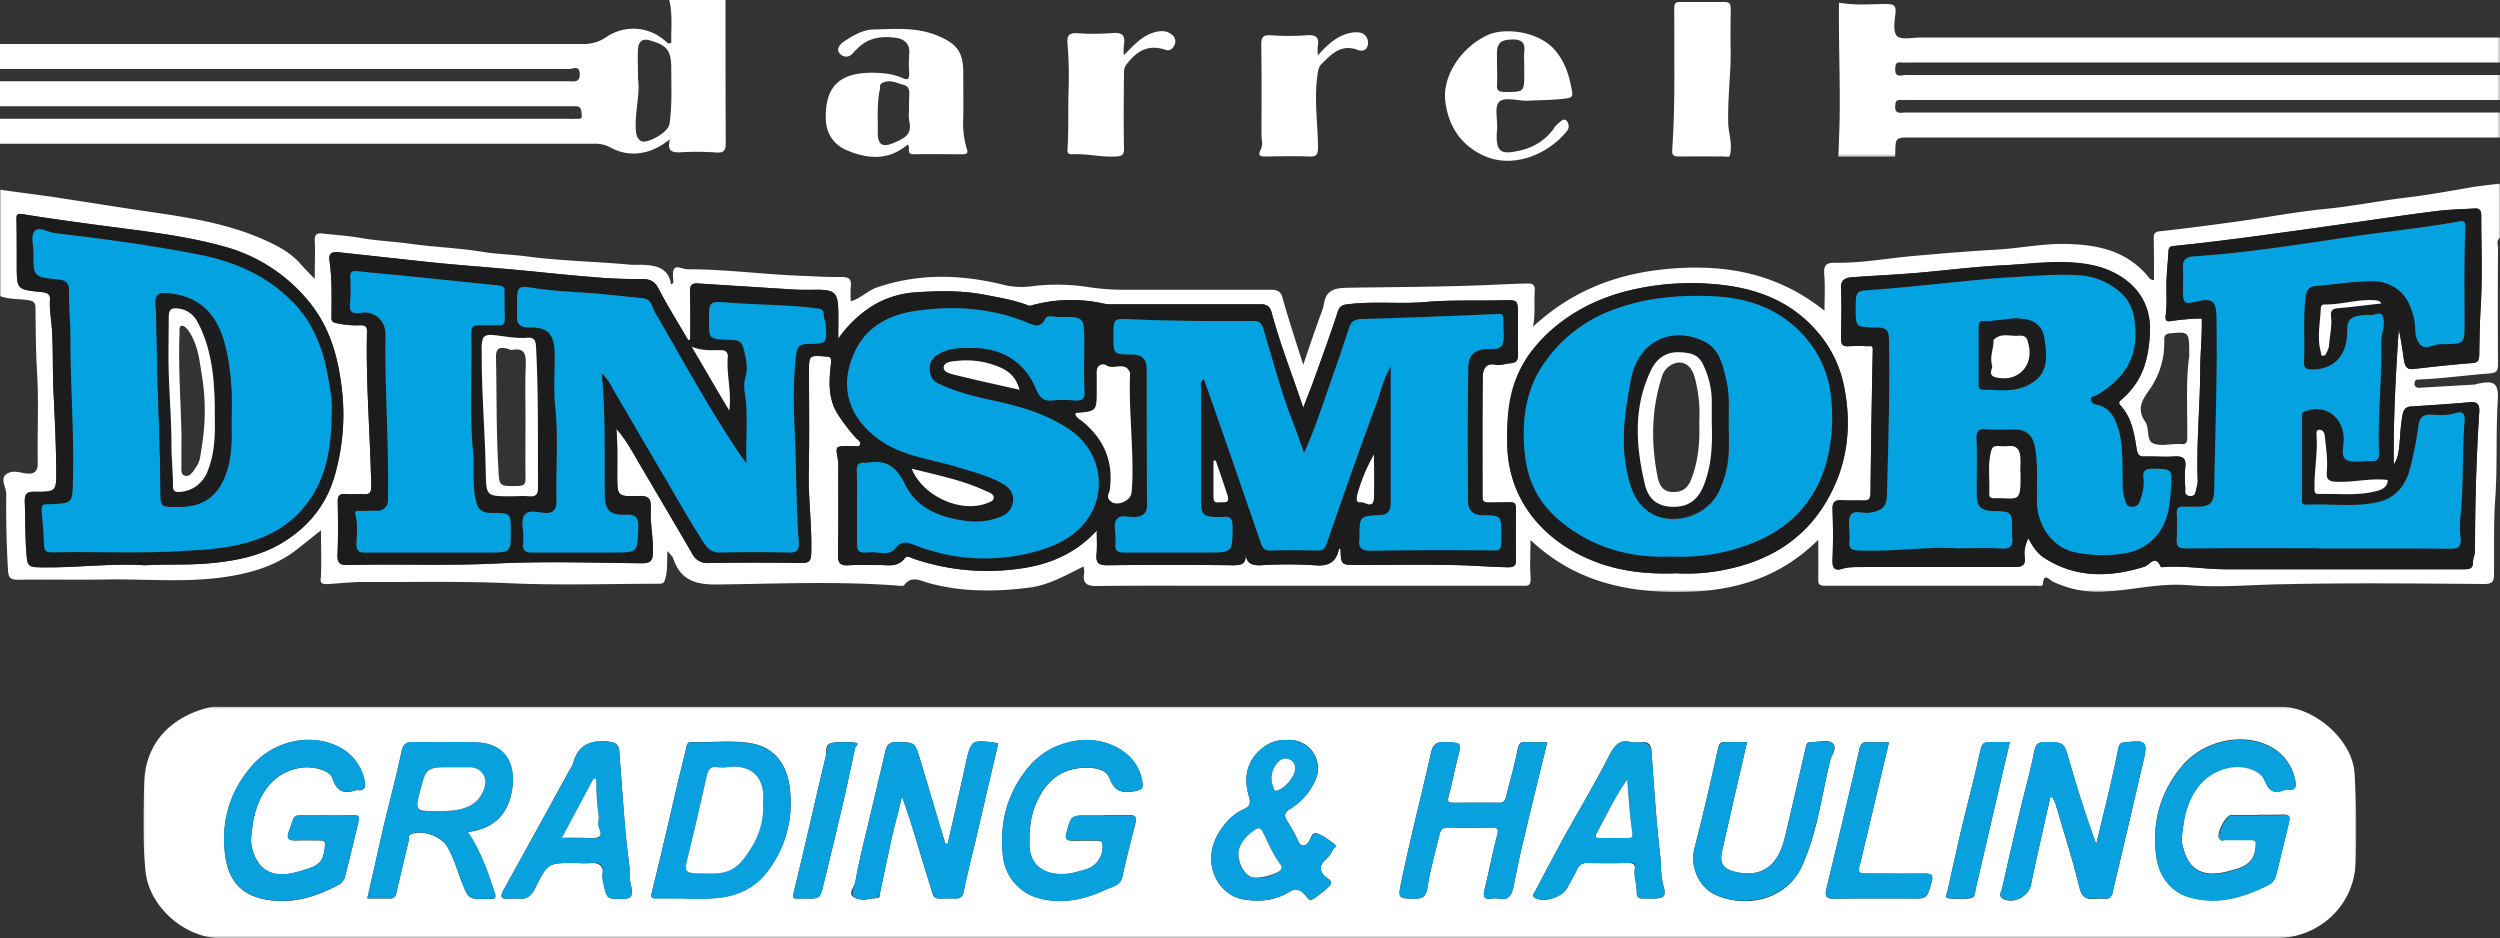 <?xml version="1.0" encoding="UTF-8"?> <svg xmlns="http://www.w3.org/2000/svg" xmlns:xlink="http://www.w3.org/1999/xlink" id="b5642817-f437-4e36-bf52-964b66d4114a" data-name="Layer 1" viewBox="0 0 1000 375.3"><rect x="0" y="0" width="1000" height="375.3" fill="#333333" stroke="none"/><defs><style>.b2d250db-3acd-49dd-9368-95581a4a5c21{fill:#fff;}.aa11a546-f18a-4688-b5d0-2da8cc36bfc5,.acbd0760-d5eb-4725-978a-efe04c3ac8ed,.b2a03be2-2f3d-4fb5-a873-f07eac8a785f,.b2d250db-3acd-49dd-9368-95581a4a5c21,.b43b30f8-8c08-4e71-88f2-a01dad4f4552,.b6173fa1-42b1-4031-8874-b1e8d52d4cc9,.bbdcfec6-1ff8-4ee4-99d7-130352559eb9,.f9588eb4-475d-4902-9cd4-04de4fd7d986{fill-rule:evenodd;}.a1d27150-750e-4efb-9fe8-9406fcfc8401{mask:url(#a5e3dc13-3123-46cc-b7aa-1e29b5c939a6);}.ae1b2eea-93f9-4a9d-bd97-4b34df543a95{mask:url(#fb57b89f-9566-478e-bd7a-9f44df2e38aa);}.fb41cb7f-6710-4243-8438-bd9483d1445f{mask:url(#fefb60aa-7a2f-475f-ac97-15058c196932);}.aa11a546-f18a-4688-b5d0-2da8cc36bfc5{fill:#1d1c1c;}.bbdcfec6-1ff8-4ee4-99d7-130352559eb9{fill:#08a0de;}.acbd0760-d5eb-4725-978a-efe04c3ac8ed{fill:#07a1de;}.f9588eb4-475d-4902-9cd4-04de4fd7d986{fill:#08a0dd;}.b43b30f8-8c08-4e71-88f2-a01dad4f4552{fill:#03a2e1;}.b6173fa1-42b1-4031-8874-b1e8d52d4cc9{fill:#04a2e1;}.b2a03be2-2f3d-4fb5-a873-f07eac8a785f{fill:#1c1d1e;}</style><mask id="a5e3dc13-3123-46cc-b7aa-1e29b5c939a6" x="0" y="73.38" width="1000" height="163.52" maskUnits="userSpaceOnUse"><g transform="translate(0)"><g id="b3110cbf-619f-4b0a-9692-29f3e595f2e9" data-name="mask-2"><polygon id="ae2bd391-7e4d-4f84-981f-e1821903310c" data-name="path-1" class="b2d250db-3acd-49dd-9368-95581a4a5c21" points="0 73.4 1000 73.4 1000 236.9 0 236.9 0 73.4"></polygon></g></g></mask><mask id="fb57b89f-9566-478e-bd7a-9f44df2e38aa" x="735.24" y="1.01" width="264.76" height="61.72" maskUnits="userSpaceOnUse"><g transform="translate(0)"><g id="ae89fb9a-0cd6-403a-8532-7f19eb522a8f" data-name="mask-4"><polygon id="f647ca6a-2a33-4cea-afc5-9ea3d92fb19e" data-name="path-3" class="b2d250db-3acd-49dd-9368-95581a4a5c21" points="735.2 1 1000 1 1000 62.7 735.2 62.7 735.2 1"></polygon></g></g></mask><mask id="fefb60aa-7a2f-475f-ac97-15058c196932" x="57.37" y="282.66" width="885.14" height="92.63" maskUnits="userSpaceOnUse"><g transform="translate(0)"><g id="a93a598c-d7d6-44be-885b-3b9eec3c3802" data-name="mask-6"><polygon id="f4f78918-95c2-40bd-b5f2-259219de7a43" data-name="path-5" class="b2d250db-3acd-49dd-9368-95581a4a5c21" points="57.4 282.7 942.5 282.7 942.5 375.3 57.4 375.3 57.4 282.7"></polygon></g></g></mask></defs><g id="aab313ef-0438-41ff-a8cc-1eb835fa3793" data-name="Page-1"><g id="ee85708c-3caf-4e4d-b72e-1f246368cc3b" data-name="Home-Page"><g id="b0d6a367-1693-4737-bfda-5e01192fba5d" data-name="Group-120"><g id="bcab4b31-8eff-465e-9952-7c6088f36349" data-name="Group-3"><g class="a1d27150-750e-4efb-9fe8-9406fcfc8401"><path id="a611576f-c76c-46c7-81bb-6aa4e322f216" data-name="Fill-1" class="b2d250db-3acd-49dd-9368-95581a4a5c21" d="M875.7,142.5c0-9.9,0-9.8-7.4-9.2-2.3.2-2.7,1.1-2.6,3.1a32.3,32.3,0,0,1-6,19.6c-3.1,4.3-5,7.8-1.6,12.7,1.8,2.6.3,7.3,3.1,8.6s6.6.3,9.9.3h1.3c2,.3,2.5-.6,2.5-2.6.1-11.5-.6-23,.8-32.5ZM670.5,229.3a74.4,74.4,0,0,0,20.8-1.7c18.2-3.9,32.4-13.4,41-30.2,6.8-13.1,8.2-27.1,5.6-41.4a47.7,47.7,0,0,0-11.5-23.9c-11.4-12.9-26.3-17.5-42.7-18.6a105.7,105.7,0,0,0-34,3.2C635,120.6,622.3,128.2,613,140s-10.4,23.9-10.1,37.6c.3,22,13.9,37.7,31.9,45.7,11.1,5,23,6.5,35.7,6ZM57.8,226.1c9.1-.5,17.6,0,26.2-.8,10.5-1,20.4-2.9,29.4-8.5,10.7-6.6,17.8-15.9,20.9-28.1a87.3,87.3,0,0,0,2.7-30.6c-1.4-14.3-4.7-27.4-14.4-38.6a65.9,65.9,0,0,0-33.4-21c-12.7-3.5-25.7-5.3-38.8-7S22.9,87.9,9.2,85.7c-2.4-.4-2.6.1-2.6,2,.1,6.1.1,12.2.1,18.2,0,9.9,0,9.9,9.7,10.9,1.9.2,3.8.5,3.6,3-.3,4.2.6,8.3.8,12.4.5,8.1.2,16.3.6,24.5.5,10.3,1,20.7,1.1,31.1.1,8.8,0,9-8.8,8.9-2.9,0-3.8.8-3.8,3.8.3,7.4.1,14.9.8,22.4.3,3.4,1.3,3.9,4.4,4,14.4.4,28.8-1.7,42.7-.8Zm753.5-10.8c1.8,3.2,3.5,6,6.3,7.8,12.7,8.2,26.2,7.9,40.1,3.6,2.1-.6,4.4-5.1,6.6,0,.1.2,1,.2,1.6.1,8.4-.6,16.8,1,25.3.9h95c2.1,0,3.1-.5,3-2.8s.8-3,.8-4.5c0-18.5.5-37,1.7-55.6.2-3.1-.8-4.2-3.9-3.9-7.8.7-15.7,1.2-23.5,1.7-2.6.2-3.1,2.1-3.4,4a80.8,80.8,0,0,0-.9,8.6c-.5,6.3-.9,8.2-2.5,10.7-.2-18.2.8-36.2,2-54.2.9,4.1,1.5,8.3,2.1,12.5.4,2.1,1,3.7,3.7,3.4,7.9-.9,15.8-1.8,23.8-2.4,2.3-.2,2.5-1.3,2.6-3.2.1-6.5.2-13,.6-19.5.7-12,.2-24.1.2-36.2,0-2.1-.6-3.1-2.8-2.9-5,.3-9.9.4-14.9,1-9.6,1.2-19.3,2.6-28.9,4L919,92.2c-9,1.2-18,2.5-27,3.6-7.5,1-15,1.8-22.5,2.6-1.3.1-2,.5-2.1,1.9-.2,4-.7,8-.8,12s.3,9.2-.3,13.7c-.4,2.6.7,2.7,2.2,2.4a94.1,94.1,0,0,1,12.2-1c.2,6.8-.6,13.7-.6,20.6-.1,14.8-1.6,29.6-1,44.5a18,18,0,0,1-.6,3.2c-.4,1.5-.5,3-2.7,2.7s-1.6-2.1-1.7-3.4a53.4,53.4,0,0,1,0-8c.5-3.8-1.1-4.7-4.7-4.4s-7.5-.1-11.2,0c-2.1.1-3.1-.3-3.5-2.8-1-6.2-1.9-12.5-6.4-17.5-.6-.7-1.1-1.3.1-2.3,8.6-7.3,11.3-17,11.6-28s-8.9-22-20.1-25.2-25.5-1.3-38.3-.7-23.5,2.1-35.3,3.1c-8.6.7-17.1,1.1-25.6,1.7-2.7.2-4.5,1.1-4.3,4.6.3,6.7.1,13.4,0,20,0,2.2.6,3.1,2.9,3a69.4,69.4,0,0,1,7.9,0c.9,0,2-.6,1.9,1.5-.4,19.1-.7,38.2-.9,57.4-.1,2.2-.9,2.8-3,2.8s-5.6.1-8.3-.1-4,.6-3.9,3.7q.4,10.2,0,20.4c-.1,3.2,1.4,4.1,4,3.3s6.3-.6,9.4-.7h59.7c2.7,0,4.2-.6,3.8-3.7s.2-5,1.4-7.9ZM276.1,135.8l-.8.3c-3.9-6.7-8.1-13.4-11.7-20.3-1.6-3.2-3.4-4.2-6.9-4.2a189.2,189.2,0,0,1-19.9-.8c-11.4-.9-22.7-2.2-34.1-3.2-9.9-.9-19.7-1.6-29.6-2.6l-37.7-4.1c-2.6-.3-4.1.5-3.6,3.4,1.1,7.5.8,15.2.8,22.8,0,1.6.7,1.9,2.2,2.2a37.8,37.8,0,0,0,9.5.8c1.7,0,2.5.5,2.5,2.3-.5,20.8,1.3,41.5,1.7,62.3,0,2.5-1,3.1-3.2,3s-4.8.1-7.1-.1-3.2.8-3.1,3.1c.1,7.1.2,14.2-.1,21.3-.1,3.4,1.2,4.1,4.3,4,19.7-.5,39.4.3,59.1-.6s38.9-.3,58.4-.1c3.5,0,4.3-1.1,4.4-4.5.1-5.8-1.2-11.6-.9-17.4.2-4-.9-5.2-5-5-8.4.3-8.4,0-8.4-8.5,0-6.1.2-12.2-.4-18.4,4,4.4,6.6,9.5,9.5,14.4,7,11.9,14,23.7,20.9,35.6a6.7,6.7,0,0,0,6.7,3.7c12.2-.2,24.5-.2,36.7,0,3.3.1,4.2-.8,4.2-4.1.3-10.8-1.2-21.6-1-32.4.3-13.4.1-26.7.1-40,0-6.7,0-6.6,6.7-6.1,2.1.1,2.3.6,2.1,2.7-.8,6.9-1.3,13.8,2.6,20.2a72.6,72.6,0,0,0,7.5,9.8c.7.7,2.1,1.3,1.5,2.6s-1.7.4-2.7.5h-2c-5.1.1-5.1.1-4.2,5a15.3,15.3,0,0,1,.2,3.7c0,11.6.1,23.1-.1,34.6-.1,3.6,1.1,4.6,4.5,4.4s7.7-.1,11.6-.1,7.8,1.1,10.7-2.8c.9-1.2,2.3-.1,3.5.3a91.1,91.1,0,0,0,42.7,3.9c11.6-1.6,22.1-6,30.5-15.2,0,3.6.2,6.7-.1,9.7s1,4.2,4.2,4.2c16.9-.2,33.7-.2,50.5,0,3.5,0,5.3-.6,4.9-4.7.4,4,2.5,4.8,6,4.7a174.6,174.6,0,0,1,21.7,0c5.5.5,8.6-1.2,9.7-6.6h.6c.2,6.5.2,6.5,6.8,6.5,13.9,0,27.8-.3,41.7.1,6.2.2,12.4.7,18.6.8,2,0,3.1-.4,3.1-2.8q-.1-10.2,0-20.4c0-2.3-1-2.8-3-2.8s-5.3,0-7.9.1-2.5-.6-2.5-2.4c0-15.9-.1-31.7.1-47.6,0-3.1,1-6,5.3-5.1,2,.4,3.9-.5,5.8-.6s3.1-1.4,3-3.7c-.1-5.1,0-10.3,0-15.4s0-6.3-6.1-6.1c-10.3.3-20.5-.2-30.8.7s-20.7-.4-31.1.9c-2.2.2-3.3.7-4.1,3-3,9.3-6.4,18.5-9.7,27.7-1.2,3.3-2.6,6.7-4.1,10.7-4.4-13.2-9.2-25.3-12.6-37.9-.7-2.7-2-3.6-4.9-3.5H445.9a19.7,19.7,0,0,1-4.2-.2,59.6,59.6,0,0,0-29.6.8,2.8,2.8,0,0,1-1.5-.4c-5.6-2-11.5-3-17.3-4.1-8.8-1.6-17.7-1.5-26.5-.9a38.3,38.3,0,0,0-16.9,4.9,47.1,47.1,0,0,0-14.6,13.7c0-4.7.1-8.2,0-11.7-.2-6.6-1.5-7.8-8-7.9-3.3,0-6.7.1-10-.1l-38-2.4c-2.5-.2-3.4.7-3.3,3.3.2,6.3.1,12.7.1,19.1ZM0,75.9l20.7,2.8L51,83.4c18.9,2.9,37.9,4.8,55.5,12.9,4.9,2.2,9.6,4.8,13.3,8.8,1.7,2,3.5,3.8,6.1,6.5,0-5.9.2-10.6,0-15.2-.1-2.4.7-3.3,3-3,5.2.6,10.4.9,15.5,1.8,6.8,1.2,13.6,1.4,20.4,2.4,9.5,1.3,19.1,1.6,28.6,3.2,5.8.9,11.7,1,17.6,1.8,13.7,1.8,27.6,2,41.4,3.3,2,.1,3.9-.1,5.9.1,5,.3,9.3,1.8,10.1,7.8l.9-.6c.1-1.9-.5-4.3.4-5.7s3.4.2,5.3.2c15,0,29.9,2,44.9,2.6,5.5.2,11.1.6,16.6.5,3.1,0,4.2.8,3.8,4a54,54,0,0,0,0,5.7c4-1.1,6.7-4.2,10.4-5.5,16.4-5.6,32.8-5.3,49.4-1.4a30.7,30.7,0,0,0,11.8,1,82,82,0,0,1,23.2.2,93.3,93.3,0,0,0,14,1.1h59.2c2.7,0,4,.6,4.8,3.5,2.4,8.6,5.2,17.1,8.2,26.5,2.1-6.2,3.9-11.5,5.8-16.8.8-2.6,2.1-5.1,2.5-7.7.9-5.8,5-6.2,9.5-6.3,17.8-.3,35.7-.3,53.6-1,6-.2,12.1-.6,18.2-.7,2.4-.1,3.1.7,3,3-.3,4.5.3,9-.7,14.3,16.5-15.3,35.5-22,57.3-23.4s41.4,2.7,59.3,17c0-5.2.3-9.9-.1-14.4s1.5-4.8,4.4-4.8c10.5.2,20.8-1.8,31.2-2.7s21.6-1.9,32.5-2.5,19.3-2.6,29.1-2.3c12.5.3,23.9,2.8,32.4,13.1a2.4,2.4,0,0,0,2.3,1.3c0-5.5,0-11-.1-16.5,0-1.9.2-2.8,2.6-3,10.8-1.2,21.5-2.6,32.2-4.1s22.3-3.7,33.6-4.8,21.3-3.2,32.1-4.5,19.4-3,29.1-4.6l8.9-1.1V95.1c-1.6,1.1-.8,2.8-.8,4.2-.1,15.4-.1,30.8,0,46.3,0,2.8-.6,3.6-3.6,3.8-9.3.7-18.5,2-27.9,2.4-1,0-1.8.1-1.9,1.5s.9,1.9,2.1,1.8l22.3-1.3c.1,0,.2-.2.4-.2,7.2-1.6,8.9-.5,8.5,6.8-.8,13-.1,26.1-1,39-.7,10.1-.4,20.2-.5,30.3,0,3.2-.9,3.9-4,3.9-26.9-.2-53.9-.5-80.9.1-12.3.2-24.7,1.4-36.9.4s-22.3,1.9-33.4,2.5a41.4,41.4,0,0,1-21.5-4.1c-1.2-.7-3.4-3.4-3.7.9-.1,1.4-1.5.9-2.4.9h-85c-2.1,0-2.6-.8-2.5-2.7.1-4.9,0-9.7,0-15.7-16.5,16.4-36.1,21.1-57.6,20.9s-40.8-5.1-57.5-20.8c0,5.4-.3,10,0,14.4s-.9,3.9-3.9,3.9H486.9c-15.9,0-31.9-.1-47.9.1-4.3.1-6.1-1-5.3-5.4a8.1,8.1,0,0,0-.3-2.4c-7.1,3.5-13.8,7.4-21.4,8.4-13.7,1.8-27.4,1.9-40.9-1.9-3.1-.9-6.6-2.9-9.4.9-.3.4-1.3.4-2,.3-24.2-1.9-48.5-.8-72.8-.5-8.8.1-14.7-1.8-17.6-10.4a3.4,3.4,0,0,0-.7-1.1l-1.6-1.9c-.3,3.8.1,7.3-.8,10.8-.5,1.6-.7,2.3-2.5,2.3-19.9,0-39.8.7-59.7-.2s-39.3-.4-59-.5c-4.4,0-8.8.5-13.2.8s-3.5-1-3.4-3.6c.2-5.8,0-11.7,0-17.9-3.8,3-7.3,5.9-11,8.7-8.4,6.1-18.2,8.7-28.2,10.1-15.7,2.2-31.5.6-47.3.9-11.6.2-23.1-.1-34.6.1-3,0-3.9-.6-4.1-3.8-.6-10.1-.8-20.2-.7-30.3.1-2.8-2.6-6.2,0-8.1s5.4-.6,8.2-.3,4.5-.7,4.4-4.3c-.2-11.7.4-23.4-.2-35-.6-9-.6-18-.7-26.9,0-2.5-1.2-2.9-3.3-3.2-3.6-.5-7.4-.2-10.9-1.6Z" transform="translate(0)"></path></g></g><path id="a5d1a339-c031-4768-9395-6dbde474bd21" data-name="Fill-4" class="b2d250db-3acd-49dd-9368-95581a4a5c21" d="M255.2,31.4c.9,5.9-1.2,13-.9,20.1.1,2.1.4,4,2.3,5s10.6-3.1,11.2-7c1.1-7.4.7-14.8.7-22.3s-2.2-9.2-8.4-11c-3.2-1-4.7.4-4.9,3.5s0,6.9,0,11.7ZM290.2,0c0,19,0,38,.1,57.1,0,3-.6,4.1-3.8,3.9a110.6,110.6,0,0,0-14.1-.1c-3.6.2-5.7-.4-4.4-5.2-3.7,2.8-7,4.7-11.2,5.4a18.7,18.7,0,0,1-12.4-2,12.4,12.4,0,0,0-6.1-1.6H0v-10H226.4c1.2,0,2.5.1,3.7,0s2.8.6,2.6-1.5-.2-3.5-2.6-3.5H0v-10H227.2c2.1,0,4.8.8,4.7-2.9s-2.8-2-4.2-2H0v-10H233.1a15.9,15.9,0,0,0,9.2-2.6,19.1,19.1,0,0,1,23.6,1.2c.7.5,1.2,1.7,2.6.9-.1-5.6.6-11.4-.8-17.1Z" transform="translate(0)"></path><g id="bb0763ae-5176-4d26-8f8c-a18b3deebd52" data-name="Group-8"><g class="ae1b2eea-93f9-4a9d-bd97-4b34df543a95"><path id="b034e112-f99e-4eb9-a14e-b3fe08d89c8a" data-name="Fill-6" class="b2d250db-3acd-49dd-9368-95581a4a5c21" d="M1000,55H764.5c-6.3,0-6.3,0-6.4,6.2a7.1,7.1,0,0,1-.1,1.5H735.2c1.5-20.8.1-41.2.4-61.7,6.5,1.3,12.7.6,18.8.6,2.8,0,4.1.4,3.8,3.5s-1.1,7.4.5,9.2,6.3.7,9.6.7H1000V25H762.7a13.3,13.3,0,0,1-2,0c-2-.3-2.6.5-2.6,2.5-.2,3.9,2.6,2.5,4.2,2.5H1000V40H762.8a20.8,20.8,0,0,1-2.5,0c-1.6-.1-2.1.5-2.2,2.1-.4,3.9,2.3,2.9,4.2,2.9H1000Z" transform="translate(0)"></path></g></g><g id="ae58e69d-3ff7-4754-8011-dfe7558b7904" data-name="Group-11"><g class="fb41cb7f-6710-4243-8438-bd9483d1445f"><path id="e026390c-3601-4c0a-91c8-d4f0e9baf327" data-name="Fill-9" class="b2d250db-3acd-49dd-9368-95581a4a5c21" d="M803.9,296.9H796c-2.3-.1-3.3.6-3.8,3.1-2.4,11-5.3,21.9-7.9,32.8-1.8,7.9-3.6,15.8-5.3,23.7-.2.9-1.4,2.6.3,2.8a33.9,33.9,0,0,0,9,0c1.9-.3,1.7-2.8,2.1-4.3,4.5-19.2,8.9-38.4,13.5-58M322.1,359.4c5.7.1,5.9.1,7.2-5.2,2.6-10.5,5.1-21,7.6-31.6,1.8-7.7,3.4-15.5,5.1-23.2.1-.8,1.3-2.2-.3-2.4s-6.2-.5-9.1.2-1.8,3.4-2.3,5.4c-2.1,8.6-4.1,17.3-6.1,26s-4.5,19.2-6.8,28.8c-.4,1.5-.1,2.1,1.4,2h3.3m433.5-62.5h-8.9c-1.6-.1-2.4.6-2.8,2.3-4.3,18.7-8.8,37.4-13.3,56.2-.8,3.2,0,4.2,3.4,4.1,10-.2,20-.1,30-.1,6.9.1,6.7.1,8.6-6.4.9-3.1-.1-3.6-2.8-3.6-7.1.1-14.2,0-21.2,0s-5.5,0-4.2-5.3l11.2-47.2m-56.8,0c-2.8,0-5.6.1-8.3-.1s-2.9.9-3.4,3.1c-2.9,13.3-6,26.6-9.4,39.8-1.7,7,1.9,15.2,8.4,18.2,11.9,5.5,28.5,2.4,34.8-11.7s7.7-28,11.2-42.1c.6-2.2,3.1-5.3.8-6.9s-5.1-.3-7.7-.4-2.6.7-3,2.6c-2.7,11.9-5.5,23.8-8.3,35.7s-10,16.2-20.4,13.5c-4.4-1.2-5.7-3.6-4.7-8,3.2-14.4,6.6-28.9,10-43.7M252,348.6c-.6-5-1.3-10.4-1.8-15.7-.9-10.8-1.7-21.7-2.5-32.5-.2-2.4-1.2-3.3-3.9-3.7-7.3-.9-12.5,1-14.6,8.7a8.5,8.5,0,0,1-1.3,2.5q-13.1,23.9-26.2,47.6c-1.9,3.3-1.4,4.3,2.3,3.9h3c3.6.6,5.5-1,7.2-4.4,4.9-9.9,5.1-9.8,15.9-9.8,2.1,0,4.2.2,6.3,0s5.3.6,4.6,4.5a9.5,9.5,0,0,0,.3,3.3c1.4,6.8,1.4,6.7,8.4,6.5,2.8-.1,3.3-1.4,3-3.7s-1.3-4.5-.7-7.2m400.4-51.7c-4.7-1.5-6.8,1.6-9,5.9-5.5,10.7-11.7,21.1-17.6,31.7-3.9,7.2-7.8,14.4-11.6,21.8-.4.7-1.9,2.2.1,3,3.7,1.8,10.6-.5,12.6-4.2s2.7-4.8,3.9-7.2a3.9,3.9,0,0,1,4.1-2.7c5.4.1,10.9.1,16.3,0,1.9,0,3,.4,2.7,2.5s.9,6.3.8,9.5c0,1.6.8,2.2,2.3,2.2h4.2c4.4,0,5.4-.8,4.2-5s-.9-7.9-1.3-11.9c-1.6-13.9-2.5-28-3.5-42-.2-2.5-1.1-3.9-3.8-3.6s-2.5,0-4.4,0m-33.5,0c-2.9,0-5.5.1-8.2-.1s-3.2.7-3.7,3.2c-1.2,6.2-3,12.3-4.5,18.4-.4,1.6-.8,2.8-2.9,2.7-6.1-.1-12.2,0-18.4,0-1.6,0-2.4-.3-1.8-2.4,1.4-5.2,2.4-10.5,3.7-15.7s1.7-5.9-4.8-6.2c-3.6-.2-5.2.9-5.9,4.4-2.2,9.8-4.6,19.5-6.9,29.3q-2.7,11.4-5.1,22.8c-1.2,6.1-1,6,5.2,6.2,3,0,4.7-.5,5.3-4.1,1.1-7,3-13.9,4.7-20.8.4-1.8.8-3.7,3.6-3.6,5.8.2,11.6.1,17.5,0,2.1,0,2.9.4,2.2,2.9-1.9,7.3-3.3,14.7-5.1,22.1-.7,2.7-.1,3.8,2.8,3.5a7,7,0,0,1,2.5-.1c4.5,1.1,5.7-1.6,6.4-5.3,1.3-6.6,2.7-13.2,4.3-19.7,2.9-12.4,6-24.8,9.1-37.5M514.8,296a14.2,14.2,0,0,0-9.3,2.8c-6.9,5.2-8.2,12.1-5.9,19.9.8,2.6.3,3.9-2.1,5-4.7,2.1-8,5.9-10.5,10.3-6.4,11.6.3,23.9,10.1,25.7,6.7,1.2,13,.5,18.7-3,2.6-1.6,4.1-1.2,5.9.9s2.1,3,3.9,1.8a50.9,50.9,0,0,0,5.8-4.6c1.1-1,1.5-2.1.1-3.1-4-2.7-4.4-5.4-.5-8.6a14.1,14.1,0,0,0,2.3-3.5c.5-.7.8-1.8.2-2.2s-4.2-3.2-6.6-4-2.4,2-3.4,3.3-2.8,2.7-4.2-.2a65.3,65.3,0,0,0-4.5-8.2c-1.5-2.3-.6-3.6,1.2-4.7a25.4,25.4,0,0,0,9.6-10.4A11.4,11.4,0,0,0,514.8,296M274.4,359.4h0c3.4,0,6.9.1,10.4-.1,8.7-.4,16.5-3.4,21.9-10.4a44.7,44.7,0,0,0,9.4-31.7c-.6-9.4-4.8-17.8-15.2-19.8-8.1-1.5-16.3-.3-24.5-.6-1.6,0-1.7,1.4-2,2.7-1,4.5-2.2,9-3.3,13.6-3.4,14.7-6.8,29.4-10.4,44-.6,2.4.5,2.2,2,2.2h11.7M130.8,326.1h-6.7c-7.9.1-5.8-.5-8.5,6.3-1.2,3.1-.1,3.9,2.9,3.8s6.4,0,9.6,0c1.4,0,2,.4,1.9,1.9-.5,6.3-2,8.1-8.4,9.9a44.2,44.2,0,0,1-5.2,1.4c-8.6,1.6-13.9-2.3-15.7-10.8-.6-2.9,0-5.5.3-8.1,1.4-10.7,6.7-20.8,18.3-23.2,5.1-1.1,12.6.5,13.8,4.2,1.7,5.3,4.6,6.2,9.3,4.6.2-.1.6,0,.8,0,2.8.3,3.1-1.6,2.7-3.5a19.2,19.2,0,0,0-7.3-11.9c-11.3-8.2-28.2-5.3-37.5,5.3s-13,23.1-10.9,37c1.2,8.2,5.5,14.4,14.5,16.5,10.8,2.5,20.7-.3,30.2-5.3a5.4,5.4,0,0,0,3.2-3.9c1.8-7.1,3.5-14.1,5.2-21.2.5-2.2-.3-3-2.5-3s-6.7.1-10,.1m310.9,0h-6.3c-7,0-6.9,0-8.8,6.8-.7,2.6,0,3.3,2.4,3.3s6.4-.1,9.6,0c1,0,2.3-.2,2.4,1.5a9.4,9.4,0,0,1-7,10.1c-2,.5-4,1.2-6,1.5-8.1,1.2-15.9-1.7-16.2-11.1-.1-5.3.2-10.4,2-15.3,3.7-10,10.4-16.1,21.5-15.9,3.4.1,7.4,1,8.5,4.2,2.1,5.7,5.6,6.1,10.6,5.1,2.3-.5,2.9-1.2,2.6-3.1a18.1,18.1,0,0,0-6.6-11.9c-11.7-9.3-29.3-5.6-38.3,4.7s-12.5,22.8-10.9,36.6A19.5,19.5,0,0,0,414.7,359c9.7,2.9,18.8.9,27.6-3.2,2.5-1.2,5.9-1.4,6.7-5.3,1.5-7.2,3.4-14.4,5.2-21.5.6-2.4-.4-3-2.5-3h-10m461.5,0H892.4c-2.2.1-5.9,7.4-4.8,9.2s1.7.7,2.6.7h10c1.3,0,2.2.1,2.1,1.7-.1,5.4-2.4,8.4-7.8,10-2,.5-4,1.2-6,1.5-8.8,1.4-13.5-2.2-15.5-11.1-.6-2.7,0-5.2.3-7.6,1.3-10.5,6.5-21,18.2-23.4,5.7-1.2,12.3.5,14.2,4.8s3.6,6.1,8,4.1a4.3,4.3,0,0,1,1.6-.1c3,.3,3.3-1.5,2.8-3.6a19.1,19.1,0,0,0-9.1-13.1c-11.1-6.6-27.6-3.1-36.3,7.4s-12,22.6-10.2,36c1,7.3,5.3,14,13.2,16.3,11.3,3.2,21.4.2,31.4-4.7a6,6,0,0,0,3.4-4.3c1.8-7,3.4-13.9,5.1-20.9.5-2,.1-3.2-2.4-3.1s-6.7.1-10,.1M146.9,359.4h8.9a2.4,2.4,0,0,0,2.7-2c1.6-7.1,3.3-14.1,5-21.2.2-.9-.4-1.9.9-2.5,4.5-1.9,11.9.7,14.5,5s3.8,8.8,5.5,13.3c3,7.8,2.9,7.8,11.2,7.6a.3.3,0,0,1,.4,0c2.2.1,2.6-.6,1.8-2.7-2.7-8.3-5.6-16.5-10.7-24.1,10.3-1.2,16.1-7,17.7-16.7s-2-18.8-14.5-19.1c-8.4-.2-16.7,0-25-.1-2.6,0-3.9.4-4.6,3.4-2.1,9.9-4.7,19.7-7.1,29.6l-6.7,29.6m232.2-22h-1L368,303.6c-2.1-6.8-2.1-6.6-9-6.8-3.1-.1-4.3,1-4.9,3.9-2.3,10.1-4.8,20.1-7.1,30.1-1.8,7.3-3.6,14.7-4.9,22.1-.4,2-3.4,4.9,0,6.3s5.2.2,7.8.1,1.8-.8,2.1-2.1c1.6-7.8,3.3-15.6,5-23.4,1.2-5.1,2.6-10.1,3.8-15.2,4.1,11.2,7.1,22.5,10.6,33.5,2.9,9.1.8,7,10.5,7.3,2.1.1,3.1-.5,3.6-2.9,1.6-7.9,3.7-15.7,5.5-23.6,2.8-11.9,5.5-23.8,8.3-35.6-10.5-1.6-11-1.2-13.1,8.5s-4.7,21.1-7.1,31.6m441-18.5h.9c.4,1,1,1.9,1.3,2.9,3.2,11.1,6.8,22.1,9.5,33.3,1.5,6.5,6.1,3.9,9.7,4.4s3.6-3,4.1-5c4-16.6,7.8-33.2,11.7-49.8,1.9-8.1,1.3-8.8-7.4-7.7-1.4.1-2.2.5-2.5,2.1-1.1,5.2-2.2,10.5-3.4,15.7-1.8,7.6-3.7,15.2-5.5,22.9-4.1-11.2-7.6-22.2-10.8-33.4-2.2-7.5-2-7.4-9.8-7.4-2.4,0-3.5.5-4.1,3.3-1.5,7.6-3.6,15-5.4,22.5-2.6,10.8-5.1,21.6-7.5,32.5-.3,1.2-1.6,3.1,0,4.1,4.1,2.7,10.5-.6,11.5-5.4,2.4-11.7,5.1-23.3,7.7-34.9M499.9,375.3H88.4c-14.2,0-28.7-12.3-30.2-26.8-1.2-11.9-.9-23.8-.5-35.7.6-16.5,11.6-26.4,26.2-29.9a15.3,15.3,0,0,1,3.7-.2H912.3c13.2,0,28.5,12.9,29.5,26.4a346.9,346.9,0,0,1,.5,35.3c-.4,17.9-14.7,30.9-32.2,30.9q-205.1-.2-410.2,0" transform="translate(0)"></path></g></g><path id="ee0a0331-877c-4aff-b3a5-40fe7582863f" data-name="Fill-12" class="b2d250db-3acd-49dd-9368-95581a4a5c21" d="M363.6,44.3c0-2,0-3.9.1-5.9s.1-3.9-2.4-4.5-5.5-2.4-8.6-.6c-1,.7-.6,1.4-.7,2.2-1.3,5.7-.8,11.5-.9,17.2s2.2,6.3,6.8,4.3,6.9-3.6,5.8-8.6a18.8,18.8,0,0,1-.1-4.1m-.5,13.5c-7.6,6.5-16.1,5.9-24.6,2.2-5.4-2.4-8.2-7-8.2-13-.1-12.4,5.5-17.7,17.9-17.9,4.4,0,8.7.3,12.8,2.1,2.1,1,2.7.4,2.7-1.7a52.1,52.1,0,0,1,0-7.9c.4-3.9-1.9-5.9-4.9-6.4-5.8-.9-11.5-.3-15.9,4.3a10.6,10.6,0,0,0-1.5,1.5c-1.8,2.3-4.2,2-5.6.3s.2-3.7,1.8-4.7c3.6-2.4,7.4-4.7,11.8-4.8,8.4-.2,17-1,25.2,2.3s10.7,6.7,10.7,14.9c0,6.1.1,12.2,0,18.3a36.1,36.1,0,0,0,1.4,12.2c.6,1.6.2,2.2-1.6,2.2-6.5,0-13-.1-19.5,0-3.4.1-1.2-2.6-2.5-3.9" transform="translate(0)"></path><path id="ef258ad2-1307-4fa1-a5a0-b6d0b7de6aa0" data-name="Fill-14" class="b2d250db-3acd-49dd-9368-95581a4a5c21" d="M609.7,27c0-2.1-.2-4.2,0-6.3.5-3.8-1.3-5-4.9-4.9s-5.9.8-6,5.1.2,8.6,0,12.9c-.2,2.5.8,2.9,3,3,7.9,0,7.9.1,7.9-7.7V27m1.2,13.3c-3.9,0-9.1-1.6-11.2.4s-.5,7.5-.9,11.5c-.8,9.5,2.2,9.7,10,7.8a22.2,22.2,0,0,0,12.6-8.4,7.9,7.9,0,0,1,1.9-2.2c.9-.7,2-2.3,3.3-1.1a3.1,3.1,0,0,1,.1,4.2c-7.6,9.4-22.1,15.5-34.2,9.3-8.8-4.5-13.3-12-14.4-21.5s5.8-21,16.8-26.2c6.7-3.2,20.6-1.8,27.3,6.2,4,4.8,5.6,10.3,6.6,16.2.2,1.3.4,2.5-1.8,2.8-5.4.8-10.7.7-16.1,1" transform="translate(0)"></path><path id="e6d20bdc-9c27-404a-b1fe-49765fa388bc" data-name="Fill-16" class="b2d250db-3acd-49dd-9368-95581a4a5c21" d="M692.2,17.3c.5,10.4-1.3,21.4-.9,32.5.2,3.4,1.3,6.7,1,10.2s-.6,2.6-2.6,2.6q-9.2-.1-18.3,0c-2,0-2.7-.6-2.5-2.6,1.3-19,.7-37.9.8-56.9,0-1.9.7-2.3,2.4-2.3h17.5c2.4-.1,2.7.9,2.7,2.9-.1,4.3-.1,8.6-.1,13.6" transform="translate(0)"></path><path id="bf21bb3e-3c2f-4aec-ae71-f5838227c993" data-name="Fill-18" class="b2d250db-3acd-49dd-9368-95581a4a5c21" d="M449.5,22.1c4.2-4.2,7.5-8,12.7-9.3,2.4-.6,4.7-.5,6.6,1.1a3.3,3.3,0,0,1,.9,4.3c-.9,1.8-2.2,2.2-3.6,1.7-6.6-2.2-11.2.3-15.2,5.5a5.2,5.2,0,0,0-1.3,3.8c-.1,10-.2,20,0,30,.1,2.8-.8,3.3-3.4,3.4-5.9.3-11.6-1.2-17.3-.9-1.6.1-2-.6-1.9-2,.5-7.5.2-15.1.4-22.7a162,162,0,0,0-.4-19.7c-.3-3.5,1-4.2,4.1-4a94.7,94.7,0,0,0,14.1-.1c3.9-.3,4.9,1.2,4.4,4.6a26.8,26.8,0,0,0-.1,4.3" transform="translate(0)"></path><path id="b5829501-696c-43c7-b8fc-b9199b85dc18" data-name="Fill-20" class="b2d250db-3acd-49dd-9368-95581a4a5c21" d="M527.1,22.2c4.3-4.8,8.3-8.4,14-9.2,1.9-.2,3.8-.2,5.2,1.4a4.3,4.3,0,0,1,.6,4.3c-.7,1.9-2.8,1.7-4,1.2-6.4-2.3-10.2,1.6-14.1,5.5-1.4,1.3-1.5,2.7-1.8,4.4-1.4,9.7.1,19.4.2,29.1,0,2.9-.6,3.9-3.6,3.7-5.8-.2-11.7-.1-17.5,0-1.8,0-3.1-.2-1.9-2.6s.4-3.8.4-5.7c0-12.2.1-24.4-.1-36.6,0-3,.9-3.7,3.7-3.6a101.6,101.6,0,0,0,14.6,0c3.8-.3,4.9,1,4.3,4.5-.1.8,0,1.7,0,3.6" transform="translate(0)"></path><path id="b31f2ac8-ef41-43d6-9ded-9177f6c167e0" data-name="Fill-22" class="aa11a546-f18a-4688-b5d0-2da8cc36bfc5" d="M486.3,184.2h-.9v14.5c0,3.1,2.4,2,3.9,2.1s2.2-1.3,1.7-2.8c-1.5-4.6-3.1-9.2-4.7-13.9m63.3-2.4a70.4,70.4,0,0,0-6.7,16.1c-.2,1.2-1.7,3.4,1.3,3s5.3,2,5.4-2.3,0-11.2,0-16.8M276.7,138.7c5.3,9,9.9,17,15,25.5,1-7.7-1.2-14.5-.6-21.4a2.3,2.3,0,0,0-2.5-2.7c-3.7-.1-7.4.4-11.9-1.4m131.1,17.2c-1.4-5.1-4.3-7.6-8.6-9.3a33.8,33.8,0,0,0-15.7-2.3c-2.3.2-5.7.3-6,2.5s3.1,2.8,5.1,3.3c8.1,2,16.4,3.8,25.2,5.8m-43.1,31.6c4.3,10.9,19.4,17.7,29.7,13.9,1.2-.5,3.1-.7,3.1-2.3s-1.6-2.1-2.9-2.6c-9.4-4.4-19.4-6.4-29.9-9m65.4-21.9c.4,1.4,1.6,2,2.7,2.8,8.8,7.2,12.7,16.2,11.1,27.6-.3,1.6-.9,3.5.6,4.7s7.3-.2,8-3.1a34.2,34.2,0,0,0,.4-4.5c.5-14.4-1.5-28.8-.9-43.2,0-.3.1-.6,0-.8-1.9-4.9-6.6-.9-9.5-3a2.5,2.5,0,0,0-3.7,1.6,7.2,7.2,0,0,0-.1,2.1V156c0,8.5,0,8.5-8.3,9.2l-.3.4M204.5,198.5c2.4,0,4.8-.2,7.1,0s3.6-.6,3.6-3.4c-.1-18.9.2-37.7-.8-56.5-.1-2.5-.9-3.7-3.4-3.5-4.7.4-9.4-.6-14-1.1s-4,1.4-4.3,3.9a28,28,0,0,0,0,2.9c-.1,15.9,1.3,31.7,1.6,47.6.2,10.1.1,10.1,10.2,10.1M173.4,221h22.9c8,0,8,0,8-8.2s0-7.6-7.6-7.6c-4.5-.1-5.8-1.7-6.6-6.1-1.2-6.2-.3-12.4-.9-18.6-1.5-15.8-.3-31.7-.7-47.5-.1-2.1.8-3,3-2.9h7.9c1.7.1,2.5-.5,2.5-2.4-.1-3.7-.1-7.5-.1-11.2.1-1.5-.5-2.1-2.2-2.3l-23.4-2.4c-11.1-1.2-22.2-2.2-33.3-3.3-1.8-.2-2.9,0-2.8,2.3a75.3,75.3,0,0,1,0,9.5c-.4,3.7.7,5.4,4.6,4.8s9.6,2.9,9.5,8.8c-.3,22.1,1.4,44.1,1,66.2-.1,3-1.5,4.3-4.4,4.2s-4.4-.1-6.6.1-2.5-.4-2,1.6c1,3.7.4,7.5.4,11.2s.7,3.9,3.7,3.8h27.1m169.4-18.2h0v12.9c0,5.3.1,5.5,5.5,5.2,3.3-.2,7.3,1.7,9.8-1.6s5-2.4,8-1.2a76,76,0,0,0,49.8,2c8.5-2.5,16-6.8,20.5-14.7,6-10.7,3.5-25.4-8.6-33.6-9.3-6.3-19.8-9.3-30.6-11.6-7.4-1.6-14.7-3.4-21.7-6.7-2.5-1.2-3.5-3-3.6-5.8s1-4.5,3.4-6c4.6-2.8,9.5-2.5,14.5-2.5,11.7.2,20.5,6.1,24.8,16.8,1.2,2.9,2.8,4.5,6.2,4.2a47.1,47.1,0,0,1,9.2,0c2.8.2,3.9-.6,3.8-3.6-.3-6.6-.1-13.1-.1-19.6,0-10.3,0-10.3-10.4-10.2-1.8,0-4.4-.9-5.1.6-2.1,4.3-4.8,2.6-7.6,1.5-14.2-5.7-28.9-6.7-43.9-4.6-10.5,1.4-19.6,6.1-24.3,15.4-7.1,14.1-3.6,27.5,10.5,37,8.9,5.9,19.9,7,29.9,10.1,6.2,1.9,12.5,3.4,18.1,6.6,2.9,1.6,4.9,3.9,4.3,7.3s-2.3,5.1-5.7,6.3a27.7,27.7,0,0,1-13,1.4c-10.3-1.4-19.9-4.9-24.6-14.9-3.3-6.7-7.5-9.8-14.8-8.4h-1.3c-2.3-.2-3.1.7-3.1,3.1.2,4.9.1,9.7.1,14.6M240.7,149.4a18.1,18.1,0,0,1,2.9,3.4c6.7,11.6,13.5,23.2,20.3,34.8,6,10,11.5,20.2,17.9,29.9,1.7,2.5,3.5,3.6,6.5,3.5,9-.2,18-.2,27.1,0,3.3.1,4.3-.8,4.1-4.2-1.1-14.5-.9-29-1.6-43.6-.5-10.3-.7-20.7.5-31.1.5-3.5,1.5-4.5,4.7-4.5,7.8-.2,7.8-.3,7.1-8.1-.1-1.2-.7-2.4-.7-3.7s-.7-2.2-2.5-2.4c-12-1.6-24.2-1.4-36.3-2.4-7.1-.6-7.1-.1-7.1,7.2s0,7.3,7.1,7.7c2.6.2,5.9.1,6.6,3.1s2.1,7.8.9,11.8a14.5,14.5,0,0,0-.3,6.2c1.5,9.1.3,18.2.7,28.3-1.6-2.1-2.5-3.3-3.4-4.7-12-17.9-22.3-36.9-33.1-55.5-1.3-2.2-1.5-5.5-5-5.8l-16.5-1.7c-9-.8-18.2-1-27.2-2.4-6.1-1-6.5-.6-6.6,5.5,0,2,.1,3.9,0,5.9s1.3,4.3,4.2,4.3c8.3-.1,10.9,2.4,10.9,11.7,0,6.7-.5,13.4.2,20,1.3,12.8.2,25.5.5,38.3,0,2.2-.8,4.3-3.9,4.3s-7-1.4-8.8.7-.3,6.2-.6,9.3a14.7,14.7,0,0,1,0,2.1c-.4,3,1,3.8,3.8,3.7h32.1c10,0,9.7,0,10.1-9.9.2-4.5-1.4-5.4-5.3-5.2-5.8.2-8-1.7-8.1-7.5-.2-16.1.4-32.1-1.2-49m280.9,31.8c-1.7-4.8-3-8.7-4.5-12.5-4.8-12.2-8-24.8-11.8-37.3-.7-2.1-1.6-3.1-4-3-16.4.1-32.8,0-49.1-.7-6.8-.3-6.8-.1-6.8,6.8s0,7.2,7,7.3c4.5,0,6.3,1.7,6.3,6.1,0,18.1,0,36.2.1,54.2,0,3.4-1.6,4.4-4.5,4.7s-5.9-1.2-7.5.8-.4,5.3-.6,8.1a8.6,8.6,0,0,1,0,1.6c-.4,3.1,1.1,3.8,3.8,3.7h32.6c10.5,0,10.4,0,10.4-10.4,0-2.9-.7-4.2-3.7-3.8h-3c-4.7-.1-5.9-1.1-5.9-5.8V155.1c0-1.1-.6-2.5,1.2-3.4,4.1,11.8,8.2,23.4,12.2,35l10.5,30.4c.7,2.1,1.6,3.2,4,3.1,6.3-.2,12.6-.1,18.8,0,1.9,0,2.8-.6,3.5-2.6,6.5-18.8,13.1-37.6,20-56.3,1.7-4.6,2.6-9.6,5.7-14.7v53.6c0,2.7,0,5.6-4.1,5.8-8.4.4-8.4.5-8.4,9v.4c-.6,3.6.6,4.9,4.6,4.9,15.2-.3,30.5-.2,45.8-.2,6.3,0,6.3,0,6.3-6.3s0-7.7-7.5-7.7c-3.9,0-5.8-2.1-5.8-5.6-.1-17.8-.2-35.6.1-53.3,0-3.5,1.1-6.7,6-7.5,2.5-.4,6.5,1.5,7.7-2s.3-5.7.3-8.6v-1.7c-.1-1.5-.4-1.9-2.2-1.8-18,.8-36,1.5-54,2-2.9,0-4.6.7-5.5,3.6-2.4,7.5-5,14.9-7.6,22.3-3.1,9-6.1,18.2-10.4,27.7M276.1,135.8c0-6.4.1-12.8-.1-19.1-.1-2.6.8-3.5,3.3-3.3l38,2.4c3.3.2,6.7.1,10,.1,6.5.1,7.8,1.3,8,7.9.1,3.5,0,7,0,11.7a47.1,47.1,0,0,1,14.6-13.7,38.3,38.3,0,0,1,16.9-4.9c8.8-.6,17.7-.7,26.5.9,5.8,1.1,11.7,2.1,17.3,4.1a2.8,2.8,0,0,0,1.5.4,59.6,59.6,0,0,1,29.6-.8,19.7,19.7,0,0,0,4.2.2h57.9c2.9-.1,4.2.8,4.9,3.5,3.4,12.6,8.2,24.7,12.6,37.9,1.5-4,2.9-7.4,4.1-10.7,3.3-9.2,6.7-18.4,9.7-27.7.8-2.3,1.9-2.8,4.1-3,10.4-1.3,20.8,0,31.1-.9s20.5-.4,30.8-.7c6.1-.2,6.1-.3,6.1,6.1s-.1,10.3,0,15.4c.1,2.3-.3,3.5-3,3.7s-3.8,1-5.8.6c-4.3-.9-5.3,2-5.3,5.1-.2,15.9-.1,31.7-.1,47.6,0,1.8.7,2.4,2.5,2.4s5.2.1,7.9-.1,3,.5,3,2.8q-.1,10.2,0,20.4c0,2.4-1.1,2.8-3.1,2.8-6.2-.1-12.4-.6-18.6-.8-13.9-.4-27.8-.1-41.7-.1-6.6,0-6.6,0-6.8-6.5h-.6c-1.1,5.4-4.2,7.1-9.7,6.6a174.6,174.6,0,0,0-21.7,0c-3.5.1-5.6-.7-6-4.7.4,4.1-1.4,4.7-4.9,4.7-16.8-.2-33.6-.2-50.5,0-3.2,0-4.5-.8-4.2-4.2s.1-6.1.1-9.7c-8.4,9.2-18.9,13.6-30.5,15.2a91.1,91.1,0,0,1-42.7-3.9c-1.2-.4-2.6-1.5-3.5-.3-2.9,3.9-6.9,2.7-10.7,2.8s-7.8-.2-11.6.1-4.6-.8-4.5-4.4c.2-11.5.1-23,.1-34.6a15.3,15.3,0,0,0-.2-3.7c-.9-4.9-.9-4.9,4.2-5h2c1-.1,2.2.5,2.7-.5s-.8-1.9-1.5-2.6a72.6,72.6,0,0,1-7.5-9.8c-3.9-6.4-3.4-13.3-2.6-20.2.2-2.1,0-2.6-2.1-2.7-6.7-.5-6.7-.6-6.7,6.1,0,13.3.2,26.6-.1,40-.2,10.8,1.3,21.6,1,32.4,0,3.3-.9,4.2-4.2,4.1-12.2-.2-24.5-.2-36.7,0a6.7,6.7,0,0,1-6.7-3.7C270,209.6,263,197.8,256,185.9c-2.9-4.9-5.5-10-9.5-14.4.6,6.2.4,12.3.4,18.4,0,8.5,0,8.8,8.4,8.5,4.1-.2,5.2,1,5,5-.3,5.8,1,11.6.9,17.4-.1,3.4-.9,4.5-4.4,4.5-19.5-.2-39-.9-58.4.1s-39.4.1-59.1.6c-3.1.1-4.4-.6-4.3-4,.3-7.1.2-14.2.1-21.3-.1-2.3.7-3.3,3.1-3.1s4.7-.1,7.1.1,3.2-.5,3.2-3c-.4-20.8-2.2-41.5-1.7-62.3,0-1.8-.8-2.3-2.5-2.3a37.8,37.8,0,0,1-9.5-.8c-1.5-.3-2.2-.6-2.2-2.2,0-7.6.3-15.3-.8-22.8-.5-2.9,1-3.7,3.6-3.4l37.7,4.1c9.9,1,19.7,1.7,29.6,2.6,11.4,1,22.7,2.3,34.1,3.2a189.2,189.2,0,0,0,19.9.8c3.5,0,5.3,1,6.9,4.2,3.6,6.9,7.8,13.6,11.7,20.3l.8-.3" transform="translate(0)"></path><path id="b26256de-0aed-404d-9f3e-ff92455f60db" data-name="Fill-24" class="aa11a546-f18a-4688-b5d0-2da8cc36bfc5" d="M952.5,121.4c-.5-1.1-1.5-1.2-2.6-1.3-6.8-.5-13.4,1.8-20.1,1.7-1.3,0-1.5,1-1.5,2.1-.3,5.6-1.5,11.2,0,16.7.2.7-.1,1.6.8,1.7a1.5,1.5,0,0,0,1.5-1.2,9.9,9.9,0,0,0,1-2.7c.2-4,1.3-7.9.8-11.9-.2-1.9.3-3,2.6-3.2,5.9-.5,11.7-1.3,17.5-1.9m2.6,70.6c-7-.9-13.8,1.1-20.7.7-3-.1-3.9-1-3.7-3.8.5-4.9-.3-9.7-.8-14.5-.1-1.4-.5-2.5-2.1-2.5s-1.2,1-1.2,1.8c.6,7.1-.9,14.1-.8,21.1,0,1.3-.3,2.8,1.6,2.8,8.1-.3,16.3,1,24.3-1.5,2.1-.7,3.3-1.9,3.4-4.1m-146.9-3.1h-.1c0-2.1.2-4.2,0-6.2s-1.3-4.5-4.4-4.3a23.6,23.6,0,0,1-4.6,0c-1.7,0-2.3.6-2.7,2.3-1.4,5.6-.4,11.3-.7,17,0,1.2.8,1.6,1.9,1.6,9.4-.3,10.7,2.4,10.6-8.7v-1.7m-25.6,30.4c7,0,12.6-.2,18.1.1,3.5.2,4.6-1.1,4.2-4.3a20.9,20.9,0,0,1-.1-2.5c.1-8,.1-8-7.9-8.2-4.5-.2-6.2-1.9-6.2-6.3-.1-7.4.2-14.8-.1-22.1-.2-3.7,1.1-4.5,4.4-4.3s7.3.1,10.9.1,7.4,2.5,8.2,7.6c1.2,7.3.6,14.7.7,22s5.3,17.2,14.8,19.4a53,53,0,0,0,19,.7c6.9-.8,13-4.3,16.5-11,2.3-4.5,2.9-9.3,3.2-14.3.6-8.7.9-8.6-7.5-8.7-2.9,0-3.7,1-3.4,3.7a18.4,18.4,0,0,1-.9,7.7c-.6,1.8-1,3.9-3.6,3.8s-2.7-2-3.2-3.7-.6-5-.7-7.5c0-6.4.3-12.9-1.5-19.3s-3.4-9.2-9.1-10.4a2.1,2.1,0,0,1-2-1.8c-.3-1.7,1.3-1.3,2.1-1.8,11.4-6.9,17.1-15.4,15.4-29.3-.5-4.5-2-8.7-5.8-12a27.2,27.2,0,0,0-16.8-6.8c-9.4-.6-18.8.4-28.2.9-6.5.3-12.9,1.1-19.4,1.7-11.4,1.1-22.7,2.4-34.1,3.2-7.3.5-7.3.1-7.3,7.6s0,7.3,7.4,7.4c5.1.1,5.9.9,5.9,5.7.4,20.4-.3,40.8-.8,61.2-.1,4.8-1.9,6.6-7.1,7.3-2.6.4-6.1-1.3-7.4.9s-.4,5.4-.5,8.2a14.7,14.7,0,0,1,0,2.1c-.5,3.1.9,3.8,3.9,3.9,13.5.5,26.9-1.6,38.9-.9m144.6,0c17.5,0,35-.1,52.6.1,3.3,0,4.8-.6,4.4-4.3a46.1,46.1,0,0,1,0-9.1c1.3-12.5.6-25,1.6-37.4.3-3-.9-4.3-3.7-3.4s-6.6.8-9.8.6-4.4,1.3-4.9,4.2a144.6,144.6,0,0,1-3.4,17.4c-1.8,6.7-5.7,11.8-13,13.4-9.4,2.1-19,.5-28.6,1-2,.1-1.6-1.5-1.6-2.7V167c0-1-.3-2.1,1.3-2.6,7.8-2.9,14.8,1.9,15.4,10.4.2,3.1-1.7,7.3,1,9s6.2.4,9.4.5h.4c2.7.3,3.4-.9,3.3-3.4-.6-14,1.1-28,.9-42a20.5,20.5,0,0,1,.6-6.5c.5-2.1,1-4.8-.3-6.5s-3.2.4-5,0a14.3,14.3,0,0,0-2.9.1c-3.6.5-6.1,1-6,6.2.1,10.2-5.7,15.7-14.3,15.5-2.3-.1-3.2-.8-3-3.2.4-8.6-.4-17.1.6-25.7.5-3.9,2.1-4.4,5.2-4.6,4.9-.4,9.8-1.2,14.8-1.5s8.5-.9,12.7.7c6.9,2.6,9.5,8.2,10.9,14.9.6,3.1.3,6.8,2,9.1s6.1-.3,9.2.2h.5c8.3-.2,8.3-.2,8.3-8.3,0-12.8-.2-25.6.3-38.4.1-2.8-.8-2.7-2.5-2.4-15.9,2.9-31.9,4.3-47.8,6.8-19.5,2.9-38.9,5.9-58.6,7.2-2.9.2-4.2,1.5-4,4.5s0,5.8,0,8.7c0,5.8.2,5.9,6,4.7s7.2,0,7.4,5.9c.4,23-.5,46-.9,69.1-.1,6-1.6,7.2-7.5,7.2h-5c-1.8-.1-2.5.6-2.5,2.4a90.2,90.2,0,0,1,0,10.4c-.3,3.3,1,3.9,4,3.9,17.5-.2,35-.1,52.5-.1m-115.9-4c-1.2,2.9-1.8,5.3-1.4,7.9s-1.1,3.7-3.8,3.7H746.4c-3.1.1-6.3-.3-9.4.7s-4.1-.1-4-3.3q.4-10.2,0-20.4c-.1-3.1,1-3.9,3.9-3.7s5.5-.1,8.3.1,2.9-.6,3-2.8c.2-19.2.5-38.3.9-57.4.1-2.1-1-1.5-1.9-1.5a69.4,69.4,0,0,0-7.9,0c-2.3.1-2.9-.9-2.9-3,.1-6.6.3-13.3,0-20-.2-3.4,1.6-4.4,4.3-4.6,8.5-.6,17-1,25.6-1.7,11.8-1,23.5-2.5,35.3-3.1s25.7-3,38.3.7,20.5,13,20.1,25.2-3,20.7-11.6,28c-1.2,1-.7,1.6-.1,2.3,4.5,5,5.4,11.3,6.4,17.5.4,2.5,1.4,2.9,3.5,2.8,3.7-.1,7.5.2,11.2,0s5.2.6,4.7,4.4a53.4,53.4,0,0,0,0,8c.1,1.3-.8,3.2,1.7,3.4s2.3-1.2,2.7-2.7a18,18,0,0,0,.6-3.2c-.6-14.9.9-29.7,1-44.5,0-6.9.8-13.8.6-20.6a94.1,94.1,0,0,0-12.2,1c-1.5.3-2.6.2-2.2-2.4.6-4.5.1-9.1.3-13.7s.6-8,.8-12c.1-1.4.8-1.8,2.1-1.9,7.5-.8,15-1.6,22.5-2.6,9-1.1,18-2.4,27-3.6l26.9-3.8c9.6-1.4,19.3-2.8,28.9-4,5-.6,9.9-.7,14.9-1,2.2-.2,2.8.8,2.8,2.9,0,12.1.5,24.2-.2,36.2-.4,6.5-.5,13-.6,19.5-.1,1.9-.3,3-2.6,3.2-8,.6-15.9,1.5-23.8,2.4-2.7.3-3.3-1.3-3.7-3.4-.6-4.2-1.2-8.4-2.1-12.5-1.2,18-2.2,36-2,54.2,1.6-2.5,2-4.4,2.5-10.7a80.8,80.8,0,0,1,.9-8.6c.3-1.9.8-3.8,3.4-4,7.8-.5,15.7-1,23.5-1.7,3.1-.3,4.1.8,3.9,3.9-1.2,18.6-1.7,37.1-1.7,55.6,0,1.5-.8,3-.8,4.5s-.9,2.8-3,2.8h-95c-8.5.1-16.9-1.5-25.3-.9-.6.1-1.5.1-1.6-.1-2.2-5.1-4.5-.6-6.6,0-13.9,4.3-27.4,4.6-40.1-3.6-2.8-1.8-4.5-4.6-6.3-7.8" transform="translate(0)"></path><path id="a29be468-5fce-4ed9-95b5-5bbdb5c97a8e" data-name="Fill-26" class="aa11a546-f18a-4688-b5d0-2da8cc36bfc5" d="M132.7,164.7c.3-4.1-.7-10.1-1.9-16-2.1-10.7-6.2-20.5-14.1-28.3-10.4-10.4-23.2-15.9-37.4-18.6-18.9-3.7-38-6.3-57.1-8.5-2.8-.3-6.6-2.5-8.2-1s-.6,5.8-.6,8.9c-.1,9.5-.1,9.5,9.9,10.6,2.6.2,4.3,1,4.3,4.2-.1,6.5.6,13.1.6,19.5-.1,18.8,1.5,37.4,1,56.2-.2,9.6,0,9.7-9.6,10-2.5.1-3.1,1.1-2.9,3.3s.7,7.1.8,10.7c.2,5.2.1,5.4,5.5,5.2,17.2-.3,34.4.6,51.6-.6,8.6-.5,17.1-1.1,25.3-3.6s16.9-7.4,22.8-15.2c7.9-10.4,9.8-22.2,10-36.8M57.8,226.1c-13.9-.9-28.3,1.2-42.7.8-3.1-.1-4.1-.6-4.4-4-.7-7.5-.5-15-.8-22.4,0-3,.9-3.8,3.8-3.8,8.8.1,8.9-.1,8.8-8.9-.1-10.4-.6-20.8-1.1-31.1-.4-8.2-.1-16.4-.6-24.5-.2-4.1-1.1-8.2-.8-12.4.2-2.5-1.7-2.8-3.6-3-9.7-1-9.7-1-9.7-10.9,0-6,0-12.1-.1-18.2,0-1.9.2-2.4,2.6-2,13.7,2.2,27.4,4,41.2,5.8s26.1,3.5,38.8,7a65.9,65.9,0,0,1,33.4,21c9.7,11.2,13,24.3,14.4,38.6a87.3,87.3,0,0,1-2.7,30.6c-3.1,12.2-10.2,21.5-20.9,28.1-9,5.6-18.9,7.5-29.4,8.5-8.6.8-17.1.3-26.2.8" transform="translate(0)"></path><path id="a61382a3-5fd4-4488-8b22-9b750a9c71bc" data-name="Fill-28" class="aa11a546-f18a-4688-b5d0-2da8cc36bfc5" d="M668.6,222.6a77.5,77.5,0,0,0,29.2-4.2c17-5.8,28.6-17,33.1-34.8a71.8,71.8,0,0,0,1.5-24.9,42.8,42.8,0,0,0-13.7-27.3c-9.3-8.7-21.1-12.3-33.6-12.9s-26.2.5-38.7,5a57.3,57.3,0,0,0-27.7,20.3c-8.2,10.9-10,23.3-8.9,36.4s7.5,23.7,18.3,31.3,25.4,11.7,40.5,11.1m1.9,6.7c-12.7.5-24.6-1-35.7-6-18-8-31.6-23.7-31.9-45.7-.3-13.7,1.7-26.8,10.1-37.6s22-19.4,36.7-23.3a105.7,105.7,0,0,1,34-3.2c16.4,1.1,31.3,5.7,42.7,18.6A47.7,47.7,0,0,1,737.9,156c2.6,14.3,1.2,28.3-5.6,41.4-8.6,16.8-22.8,26.3-41,30.2a74.4,74.4,0,0,1-20.8,1.7" transform="translate(0)"></path><path id="f6273c1d-bf8e-487d-bc3f-fea137dc92ef" data-name="Fill-30" class="bbdcfec6-1ff8-4ee4-99d7-130352559eb9" d="M820.1,318.9c-2.6,11.6-5.3,23.2-7.7,34.9-1,4.8-7.4,8.1-11.5,5.4-1.6-1-.3-2.9,0-4.1,2.4-10.9,4.9-21.7,7.5-32.5,1.8-7.5,3.9-14.9,5.4-22.5.6-2.8,1.7-3.2,4.1-3.3,7.8,0,7.6-.1,9.8,7.4,3.2,11.2,6.7,22.2,10.8,33.4,1.8-7.7,3.7-15.3,5.5-22.9,1.2-5.2,2.3-10.5,3.4-15.7.3-1.6,1.1-2,2.5-2.1,8.7-1.1,9.3-.4,7.4,7.7-3.9,16.6-7.7,33.2-11.7,49.8-.5,2-.1,5.6-4.1,5s-8.2,2.1-9.7-4.4c-2.7-11.2-6.3-22.2-9.5-33.3-.3-1-.9-1.9-1.3-2.9h-.9" transform="translate(0)"></path><path id="a1f543c3-e6e5-44e3-8f0c-e2fdca515537" data-name="Fill-32" class="bbdcfec6-1ff8-4ee4-99d7-130352559eb9" d="M379.1,337.4c2.4-10.5,4.9-21,7.1-31.6s2.6-10.1,13.1-8.5c-2.8,11.8-5.5,23.7-8.3,35.6-1.8,7.9-3.9,15.7-5.5,23.6-.5,2.4-1.5,3-3.6,2.9-9.7-.3-7.6,1.8-10.5-7.2-3.5-11.1-6.5-22.4-10.6-33.6-1.2,5.1-2.6,10.1-3.8,15.2-1.7,7.8-3.4,15.6-5,23.4-.3,1.3-.9,2-2.1,2.1s-5.6.9-7.8-.1-.4-4.3,0-6.3c1.3-7.4,3.1-14.8,4.9-22.1,2.3-10,4.8-20,7.1-30.1.6-2.9,1.8-4,4.9-3.9,6.9.2,6.9,0,9,6.8l10.1,33.8h1" transform="translate(0)"></path><path id="efc124e3-0df9-4aa2-8f5e-a16ee9d48fd0" data-name="Fill-34" class="acbd0760-d5eb-4725-978a-efe04c3ac8ed" d="M174.5,324.4a48.7,48.7,0,0,0,5.4-.1c6.1-.5,11.4-2.3,13.7-8.7,1.7-4.5-.8-8.5-5.6-8.7h-8.3c-9.1,0-9.1,0-11.5,9s-2.2,8.5,6.3,8.5m-27.6,35,6.7-29.6c2.4-9.9,5-19.7,7.1-29.6.7-3,2-3.4,4.6-3.4,8.3.1,16.6-.1,25,.1,12.5.3,16.2,9.2,14.5,19.1s-7.4,15.5-17.7,16.7c5.1,7.6,8,15.8,10.7,24.1.8,2.1.4,2.8-1.8,2.7a.3.3,0,0,0-.4,0c-8.3.2-8.2.2-11.2-7.6-1.7-4.5-3.1-9.1-5.5-13.3s-10-6.9-14.5-5c-1.2.6-.7,1.6-.9,2.5-1.7,7.1-3.4,14.1-5,21.2a2.4,2.4,0,0,1-2.7,2h-8.9" transform="translate(0)"></path><path id="b102ffcf-4f53-4089-b5b6-143e446efc49" data-name="Fill-36" class="f9588eb4-475d-4902-9cd4-04de4fd7d986" d="M903.2,326.1c3.3,0,6.7.1,10-.1s2.9,1.1,2.4,3.1c-1.7,7-3.3,13.9-5.1,20.9a5.7,5.7,0,0,1-3.4,4.2c-10,5-20.1,8-31.4,4.8-7.9-2.3-12.2-9-13.2-16.3-1.8-13.4,1.5-25.5,10.2-36s25.2-14,36.3-7.4a19.1,19.1,0,0,1,9.1,13.1c.5,2.1.2,3.9-2.7,3.6a4.7,4.7,0,0,0-1.7.1c-4.4,2-6.3-.1-8-4.1s-8.5-6-14.2-4.8c-11.7,2.4-16.9,12.9-18.2,23.4-.3,2.4-.9,4.9-.3,7.6,2,8.9,6.7,12.5,15.5,11.1,2-.3,4-1,6-1.5,5.4-1.6,7.7-4.6,7.8-10,.1-1.6-.8-1.7-2.1-1.7h-10c-.9,0-1.9.4-2.6-.7s2.6-9.1,4.8-9.2h10.8Z" transform="translate(0)"></path><path id="a17e0818-9fa9-41f7-9407-37377ecc1e67" data-name="Fill-38" class="f9588eb4-475d-4902-9cd4-04de4fd7d986" d="M441.7,326.1h10c2.1,0,3.1.6,2.5,3-1.8,7.1-3.7,14.3-5.2,21.5-.8,3.9-4.2,4.1-6.7,5.3-8.8,4.1-17.9,6.1-27.6,3.2a19.4,19.4,0,0,1-13.5-16.5c-1.6-13.8,1.8-26.2,10.9-36.6s26.6-14,38.3-4.7a18.1,18.1,0,0,1,6.6,11.9c.3,1.9-.3,2.6-2.6,3.1-5,1-8.5.6-10.6-5.1-1.1-3.2-5.1-4.1-8.5-4.2-11.1-.2-17.8,5.9-21.5,15.9-1.8,4.9-2.1,10-2,15.3.3,9.4,8.1,12.3,16.2,11.1,2-.3,4-1,6-1.5a9.4,9.4,0,0,0,7-10.1c-.1-1.7-1.4-1.5-2.4-1.5q-4.8-.2-9.6,0c-2.4,0-3.1-.7-2.4-3.3,1.9-6.8,1.8-6.8,8.8-6.8h6.3Z" transform="translate(0)"></path><path id="e9df56c2-baa0-43ad-b6af-e64dd4768e51" data-name="Fill-40" class="f9588eb4-475d-4902-9cd4-04de4fd7d986" d="M130.8,326.1c3.3,0,6.6.1,10-.1s3,.8,2.5,3c-1.7,7.1-3.4,14.1-5.2,21.2a5.4,5.4,0,0,1-3.2,3.9c-9.5,5-19.4,7.8-30.2,5.3-9-2.1-13.3-8.3-14.5-16.5-2.1-13.9,1.5-26.5,10.9-37s26.2-13.5,37.5-5.3a19.2,19.2,0,0,1,7.3,11.9c.4,1.9.1,3.8-2.7,3.5-.2,0-.6-.1-.8,0-4.7,1.6-7.6.7-9.4-4.6-1.1-3.7-8.6-5.3-13.7-4.2-11.6,2.4-16.9,12.5-18.3,23.2-.3,2.6-.9,5.2-.3,8.1,1.8,8.5,7.1,12.4,15.7,10.8a44.2,44.2,0,0,0,5.2-1.4c6.4-1.8,7.9-3.6,8.4-9.9.1-1.5-.5-1.9-1.9-1.9-3.2,0-6.4-.2-9.6,0s-4.1-.7-2.9-3.8c2.7-6.8.6-6.2,8.5-6.3h6.7Z" transform="translate(0)"></path><path id="a29302c8-e762-405e-b140-702f5a0e428b" data-name="Fill-42" class="bbdcfec6-1ff8-4ee4-99d7-130352559eb9" d="M305.2,321.3c1.1-10.1-4.5-15.8-14.4-14.4a16.1,16.1,0,0,1-3.8,0c-2.8-.5-3.7,1-4.3,3.5-2.3,10.2-4.6,20.4-7.1,30.5-2.1,8.5-2.3,8.4,6.5,8.5,6.2.1,11.8-1.2,15.8-6.4s7.8-13.5,7.3-21.7Zm-30.8,38.1H262.7c-1.5,0-2.6.2-2-2.2,3.6-14.6,7-29.3,10.4-44,1.1-4.6,2.3-9.1,3.3-13.6.3-1.3.4-2.7,2-2.7,8.2.3,16.4-.9,24.5.6,10.4,2,14.6,10.4,15.2,19.8a44.7,44.7,0,0,1-9.4,31.7c-5.4,7-13.2,10-21.9,10.4-3.5.2-7,.1-10.4.1Z" transform="translate(0)"></path><path id="bad91cd6-0564-409a-bcf7-a7ef930dc02b" data-name="Fill-44" class="bbdcfec6-1ff8-4ee4-99d7-130352559eb9" d="M518,307.6a3.5,3.5,0,0,0-2-3.7,3.7,3.7,0,0,0-4.5.7,9.2,9.2,0,0,0-2,10.6c.2.5,0,1.3,1.2,1,2.9-.5,7.3-5.5,7.3-8.6m-22.6,33.5c0,5.4,2.1,8.7,5.6,9.8s9.9-1.2,11.3-3a1.7,1.7,0,0,0-.2-2.2c-2.9-3.9-4.8-8.4-6.9-12.7-.7-1.7-1.7-2.1-3.2-1.1-3.6,2.5-6.3,5.6-6.6,9.2M514.8,296a11.5,11.5,0,0,1,10.8,17.2,25.4,25.4,0,0,1-9.6,10.4c-1.8,1.1-2.7,2.4-1.2,4.7a65.3,65.3,0,0,1,4.5,8.2c1.4,2.9,2.8,2,4.2.2s1.4-3.9,3.4-3.3,4.5,2.5,6.6,4,.3,1.5-.2,2.2a14.1,14.1,0,0,1-2.3,3.5c-3.9,3.2-3.5,5.9.5,8.6,1.4,1,1,2.1-.1,3.1a50.9,50.9,0,0,1-5.8,4.6c-1.8,1.2-2.9-.7-3.9-1.8s-3.3-2.5-5.9-.9c-5.7,3.5-11.9,4.2-18.7,3-9.8-1.8-16.5-14.1-10.1-25.7,2.5-4.4,5.8-8.2,10.5-10.3,2.4-1.1,2.9-2.4,2.1-5-2.3-7.8-1-14.7,5.9-19.9a14.2,14.2,0,0,1,9.3-2.8" transform="translate(0)"></path><path id="a2bb7cb7-60d0-4202-b240-0416285116d3" data-name="Fill-46" class="f9588eb4-475d-4902-9cd4-04de4fd7d986" d="M618.9,296.9c-3.1,12.7-6.2,25.1-9.1,37.5-1.6,6.5-3,13.1-4.3,19.7-.7,3.7-1.9,6.4-6.4,5.3a7,7,0,0,0-2.5.1c-2.9.3-3.5-.8-2.8-3.5,1.8-7.4,3.2-14.8,5.1-22.1.7-2.5-.1-2.9-2.2-2.9-5.9.1-11.7.2-17.5,0-2.8-.1-3.2,1.8-3.6,3.6-1.7,6.9-3.6,13.8-4.7,20.8-.6,3.6-2.3,4.1-5.3,4.1-6.2-.2-6.4-.1-5.2-6.2q2.4-11.4,5.1-22.8c2.3-9.8,4.7-19.5,6.9-29.3.7-3.5,2.3-4.6,5.9-4.4,6.5.3,6.4,0,4.8,6.2s-2.3,10.5-3.7,15.7c-.6,2.1.2,2.4,1.8,2.4,6.2,0,12.3-.1,18.4,0,2.1.1,2.5-1.1,2.9-2.7,1.5-6.1,3.3-12.2,4.5-18.4.5-2.5,1.4-3.3,3.7-3.2s5.3.1,8.2.1" transform="translate(0)"></path><path id="a7abdae2-9efa-45ee-ae76-4b62eb780c89" data-name="Fill-48" class="acbd0760-d5eb-4725-978a-efe04c3ac8ed" d="M650.9,311.8c-4.8,6.7-8.3,14.3-12.2,21.5-.9,1.7,0,1.9,1.3,1.9h11.2c1.3,0,2-.2,1.7-2-1-7-1.5-14.1-2-21.4m1.5-14.9c1.9,0,3.1.1,4.4,0s3.6,1.1,3.8,3.6c1,14,1.9,28.1,3.5,42,.4,4,.2,8,1.3,11.9s.2,5-4.2,5H657c-1.5,0-2.3-.6-2.3-2.2.1-3.2-1.4-6.2-.8-9.5s-.8-2.5-2.7-2.5c-5.4.1-10.9.1-16.3,0a3.9,3.9,0,0,0-4.1,2.7q-1.8,3.6-3.9,7.2c-2,3.7-8.9,6-12.6,4.2-2-.8-.5-2.3-.1-3,3.8-7.4,7.7-14.6,11.6-21.8,5.9-10.6,12.1-21,17.6-31.7,2.2-4.3,4.3-7.4,9-5.9" transform="translate(0)"></path><path id="fb11380c-6356-4794-9491-c20864876c50" data-name="Fill-50" class="acbd0760-d5eb-4725-978a-efe04c3ac8ed" d="M224.7,335.2c3.2,0,5.6.1,8,0s5.2.6,6.9-.5-.8-3.7-.3-5.7a9.5,9.5,0,0,0,.1-2.9,99.9,99.9,0,0,1-.9-14.5h-1.1l-12.7,23.7M252,348.6c-.6,2.7.4,4.9.7,7.2s-.2,3.6-3,3.7c-7,.2-7,.3-8.4-6.5a9.5,9.5,0,0,1-.3-3.3c.7-3.9-1.1-4.9-4.6-4.5s-4.2,0-6.3,0c-10.8,0-11-.1-15.9,9.8-1.7,3.4-3.6,5-7.2,4.4h-3c-3.7.4-4.2-.6-2.3-3.9q13.2-23.7,26.2-47.6a8.5,8.5,0,0,0,1.3-2.5c2.1-7.7,7.3-9.6,14.6-8.7,2.7.4,3.7,1.3,3.9,3.7.8,10.8,1.6,21.7,2.5,32.5.5,5.3,1.2,10.7,1.8,15.7" transform="translate(0)"></path><path id="ab0559bb-215c-4e39-8d7b-5b24e08910bd" data-name="Fill-52" class="bbdcfec6-1ff8-4ee4-99d7-130352559eb9" d="M698.8,296.9c-3.4,14.8-6.8,29.3-10,43.7-1,4.4.3,6.8,4.7,8,10.4,2.7,17.4-1.3,20.4-13.5s5.6-23.8,8.3-35.7c.4-1.9,1.1-2.6,3-2.6s5.9-.9,7.7.4-.2,4.7-.8,6.9c-3.5,14.1-5.3,28.7-11.2,42.1s-22.9,17.2-34.8,11.7c-6.5-3-10.1-11.2-8.4-18.2,3.4-13.2,6.5-26.5,9.4-39.8.5-2.2,1.1-3.1,3.4-3.1s5.5.1,8.3.1" transform="translate(0)"></path><path id="e34378f9-8e06-41bb-b784-5fc8ed576dcb" data-name="Fill-54" class="f9588eb4-475d-4902-9cd4-04de4fd7d986" d="M755.6,296.9l-11.2,47.2c-1.3,5.3-1.5,5.3,4.2,5.3s14.1.1,21.2,0c2.7,0,3.7.5,2.8,3.6-1.9,6.5-1.7,6.5-8.6,6.4-10,0-20-.1-30,.1-3.4.1-4.2-.9-3.4-4.1,4.5-18.8,9-37.5,13.3-56.2.4-1.7,1.2-2.4,2.8-2.3h8.9" transform="translate(0)"></path><path id="ab81cde9-03c5-4fa8-a52e-1633ee0117f7" data-name="Fill-56" class="f9588eb4-475d-4902-9cd4-04de4fd7d986" d="M322.1,359.4h-3.3c-1.5.1-1.8-.5-1.4-2,2.3-9.6,4.6-19.2,6.8-28.8s4-17.4,6.1-26c.5-2,.1-4.9,2.3-5.4s6.1-.4,9.1-.2.4,1.6.3,2.4c-1.7,7.7-3.3,15.5-5.1,23.2-2.5,10.6-5,21.1-7.6,31.6-1.3,5.3-1.5,5.3-7.2,5.2" transform="translate(0)"></path><path id="ebd479e9-8375-42eb-8dbc-cfeba9f8da00" data-name="Fill-58" class="f9588eb4-475d-4902-9cd4-04de4fd7d986" d="M803.9,296.9c-4.6,19.6-9,38.8-13.5,58-.4,1.5-.2,4-2.1,4.3a33.9,33.9,0,0,1-9,0c-1.7-.2-.5-1.9-.3-2.8,1.7-7.9,3.5-15.8,5.3-23.7,2.6-10.9,5.5-21.8,7.9-32.8.5-2.5,1.5-3.2,3.8-3.1h7.9" transform="translate(0)"></path><path id="ae639083-2598-4318-a457-81990dfd91da" data-name="Fill-60" class="b43b30f8-8c08-4e71-88f2-a01dad4f4552" d="M521.6,181.2c4.3-9.5,7.3-18.7,10.4-27.7,2.6-7.4,5.2-14.8,7.6-22.3.9-2.9,2.6-3.6,5.5-3.6,18-.5,36-1.2,54-2,1.8-.1,2.1.3,2.2,1.8v1.7c0,2.9.6,6-.3,8.6s-5.2,1.6-7.7,2c-4.9.8-6,4-6,7.5-.3,17.7-.2,35.5-.1,53.3,0,3.5,1.9,5.6,5.8,5.6,7.5,0,7.5.1,7.5,7.7s0,6.3-6.3,6.3c-15.3,0-30.6-.1-45.8.2-4,0-5.2-1.3-4.6-4.9V215c0-8.5,0-8.6,8.4-9,4.1-.2,4.1-3.1,4.1-5.8V146.6c-3.1,5.1-4,10.1-5.7,14.7-6.9,18.7-13.5,37.5-20,56.3-.7,2-1.6,2.6-3.5,2.6-6.2-.1-12.5-.2-18.8,0-2.4.1-3.3-1-4-3.1l-10.5-30.4c-4-11.6-8.1-23.2-12.2-35-1.8.9-1.2,2.3-1.2,3.4V201c0,4.7,1.2,5.7,5.9,5.8h3c3-.4,3.7.9,3.7,3.8,0,10.4.1,10.4-10.4,10.4H450c-2.7.1-4.2-.6-3.8-3.7a8.6,8.6,0,0,0,0-1.6c.2-2.8-1.1-6.1.6-8.1s4.9-.5,7.5-.8,4.5-1.3,4.5-4.7c-.1-18-.1-36.1-.1-54.2,0-4.4-1.8-6.1-6.3-6.1-7-.1-7-.1-7-7.3s0-7.1,6.8-6.8c16.3.7,32.7.8,49.1.7,2.4-.1,3.3.9,4,3,3.8,12.5,7,25.1,11.8,37.3,1.5,3.8,2.8,7.7,4.5,12.5" transform="translate(0)"></path><path id="b2674e80-cf1e-4495-a348-75b7a6a7a647" data-name="Fill-62" class="b6173fa1-42b1-4031-8874-b1e8d52d4cc9" d="M240.7,149.4c1.6,16.9,1,32.9,1.2,49,.1,5.8,2.3,7.7,8.1,7.5,3.9-.2,5.5.7,5.3,5.2-.4,9.9-.1,9.9-10.1,9.9H213.1c-2.8.1-4.2-.7-3.8-3.7a14.7,14.7,0,0,0,0-2.1c.3-3.1-1.2-7,.6-9.3s5.8-.7,8.8-.7,3.9-2.1,3.9-4.3c-.3-12.8.8-25.5-.5-38.3-.7-6.6-.2-13.3-.2-20,0-9.3-2.6-11.8-10.9-11.7-2.9,0-4.3-1.3-4.2-4.3s0-3.9,0-5.9c.1-6.1.5-6.5,6.6-5.5,9,1.4,18.2,1.6,27.2,2.4l16.5,1.7c3.5.3,3.7,3.6,5,5.8,10.8,18.6,21.1,37.6,33.1,55.5.9,1.4,1.8,2.6,3.4,4.7-.4-10.1.8-19.2-.7-28.3a14.5,14.5,0,0,1,.3-6.2c1.2-4,.1-8-.9-11.8s-4-2.9-6.6-3.1c-7.1-.4-7.1-.3-7.1-7.7s0-7.8,7.1-7.2c12.1,1,24.3.8,36.3,2.4,1.8.2,2.5.7,2.5,2.4s.6,2.5.7,3.7c.7,7.8.7,7.9-7.1,8.1-3.2,0-4.2,1-4.7,4.5-1.2,10.4-1,20.8-.5,31.1.7,14.6.5,29.1,1.6,43.6.2,3.4-.8,4.3-4.1,4.2-9.1-.2-18.1-.2-27.1,0-3,.1-4.8-1-6.5-3.5-6.4-9.7-11.9-19.9-17.9-29.9-6.8-11.6-13.6-23.2-20.3-34.8a18.1,18.1,0,0,0-2.9-3.4" transform="translate(0)"></path><path id="b6cad397-085f-4fec-b6cd-f43b6a8d2018" data-name="Fill-64" class="b6173fa1-42b1-4031-8874-b1e8d52d4cc9" d="M342.8,202.8c0-4.9.1-9.7-.1-14.6,0-2.4.8-3.3,3.1-3.1h1.3c7.3-1.4,11.5,1.7,14.8,8.4,4.7,10,14.3,13.5,24.6,14.9a27.7,27.7,0,0,0,13-1.4c3.4-1.2,5.2-3.1,5.7-6.3s-1.4-5.7-4.3-7.3c-5.6-3.2-11.9-4.7-18.1-6.6-10-3.1-21-4.2-29.9-10.1-14.1-9.5-17.6-22.9-10.5-37,4.7-9.3,13.8-14,24.3-15.4,15-2.1,29.7-1.1,43.9,4.6,2.8,1.1,5.5,2.8,7.6-1.5.7-1.5,3.3-.6,5.1-.6,10.4-.1,10.4-.1,10.4,10.2,0,6.5-.2,13,.1,19.6.1,3-1,3.8-3.8,3.6a47.1,47.1,0,0,0-9.2,0c-3.4.3-5-1.3-6.2-4.2-4.3-10.7-13.1-16.6-24.8-16.8-5,0-9.9-.3-14.5,2.5-2.4,1.5-3.5,3.1-3.4,6s1.1,4.6,3.6,5.8c7,3.3,14.3,5.1,21.7,6.7,10.8,2.3,21.3,5.3,30.6,11.6,12.1,8.2,14.6,22.9,8.6,33.6-4.5,7.9-12,12.2-20.5,14.7a76,76,0,0,1-49.8-2c-3-1.2-5.4-2-8,1.2s-6.5,1.4-9.8,1.6c-5.4.3-5.5.1-5.5-5.2V202.8Z" transform="translate(0)"></path><path id="a06ee073-b2fe-44ac-80aa-33913e4b053a" data-name="Fill-66" class="b43b30f8-8c08-4e71-88f2-a01dad4f4552" d="M173.4,221H146.3c-3,.1-3.8-.9-3.7-3.8s.6-7.5-.4-11.2c-.5-2,1-1.6,2-1.6s4.4-.1,6.6-.1,4.3-1.2,4.4-4.2c.4-22.1-1.3-44.1-1-66.2.1-5.9-4.6-9.6-9.5-8.8s-5-1.1-4.6-4.8a75.3,75.3,0,0,0,0-9.5c-.1-2.3,1-2.5,2.8-2.3,11.1,1.1,22.2,2.1,33.3,3.3l23.4,2.4c1.7.2,2.3.8,2.2,2.3,0,3.7,0,7.5.1,11.2,0,1.9-.8,2.5-2.5,2.4h-7.9c-2.2-.1-3.1.8-3,2.9.4,15.8-.8,31.7.7,47.5.6,6.2-.3,12.4.9,18.6.8,4.4,2.1,6,6.6,6.1,7.6,0,7.6,0,7.6,7.6s0,8.2-8,8.2Z" transform="translate(0)"></path><path id="bc11c841-6f66-467b-8e9d-23aff3f9ed46" data-name="Fill-68" class="b2d250db-3acd-49dd-9368-95581a4a5c21" d="M210.2,167.2c0-6.9-.2-13.9.1-20.8.1-4.2,0-7.5-5.6-6.4-.5.1-1-.4-1.6-.5-3-.7-4.8-.6-4.7,3.5.3,14.6.1,29.1.9,43.6.4,8,0,7.9,7.9,7.8,2.3-.1,3.1-.7,3-3.1-.1-8,0-16.1,0-24.1m-5.7,31.3c-10.1,0-10,0-10.2-10.1-.3-15.9-1.7-31.7-1.6-47.6a28,28,0,0,1,0-2.9c.3-2.5.5-4.2,4.3-3.9s9.3,1.5,14,1.1c2.5-.2,3.3,1,3.4,3.5,1,18.8.7,37.6.8,56.5,0,2.8-1,3.6-3.6,3.4s-4.7,0-7.1,0" transform="translate(0)"></path><path id="bd6d9b65-c5ef-4375-abec-c6dc12bf5b65" data-name="Fill-70" class="b2d250db-3acd-49dd-9368-95581a4a5c21" d="M430.1,165.6l.3-.4c8.3-.7,8.3-.7,8.3-9.2v-6.2a7.2,7.2,0,0,1,.1-2.1,2.5,2.5,0,0,1,3.7-1.6c2.9,2.1,7.6-1.9,9.5,3,.1.2,0,.5,0,.8-.5,14.4,1.4,28.8.9,43.2a34.2,34.2,0,0,1-.4,4.5c-.7,2.9-5.7,4.9-8,3.1s-.9-3.1-.6-4.7c1.6-11.4-2.3-20.4-11.1-27.6-1.1-.8-2.3-1.4-2.7-2.8" transform="translate(0)"></path><path id="eabba199-adc1-4c91-9f5f-5a8002f1c9aa" data-name="Fill-72" class="b2d250db-3acd-49dd-9368-95581a4a5c21" d="M364.7,187.5c10.5,2.6,20.5,4.6,29.9,9,1.3.5,2.9,1.2,2.9,2.6s-1.9,1.8-3.1,2.3c-10.3,3.8-25.4-3-29.7-13.9" transform="translate(0)"></path><path id="a86e357d-c08b-40da-832b-7096fef571b7" data-name="Fill-74" class="b2d250db-3acd-49dd-9368-95581a4a5c21" d="M407.8,155.9c-8.8-2-17.1-3.8-25.2-5.8-2-.5-5.4-1.1-5.1-3.3s3.7-2.3,6-2.5a33.8,33.8,0,0,1,15.7,2.3c4.3,1.7,7.2,4.2,8.6,9.3" transform="translate(0)"></path><path id="f1d853c8-571e-423b-bb35-f5f22a657fbf" data-name="Fill-76" class="b2d250db-3acd-49dd-9368-95581a4a5c21" d="M276.7,138.7c4.5,1.8,8.2,1.3,11.9,1.4a2.3,2.3,0,0,1,2.5,2.7c-.6,6.9,1.6,13.7.6,21.4-5.1-8.5-9.7-16.5-15-25.5" transform="translate(0)"></path><path id="a747917e-63e6-47b8-b430-2b119b61e8c5" data-name="Fill-78" class="b2d250db-3acd-49dd-9368-95581a4a5c21" d="M549.6,181.8c0,5.6.1,11.2,0,16.8s-3.5,2-5.4,2.3-1.5-1.8-1.3-3a70.4,70.4,0,0,1,6.7-16.1" transform="translate(0)"></path><path id="be4dc2b8-b14b-4058-a88d-40272db31a0f" data-name="Fill-80" class="b2d250db-3acd-49dd-9368-95581a4a5c21" d="M486.3,184.2c1.6,4.7,3.2,9.3,4.7,13.9.5,1.5.5,3-1.7,2.8s-3.9,1-3.9-2.1V184.3Z" transform="translate(0)"></path><path id="a3efd6bc-dcae-4c97-abec-15f6e6e18df0" data-name="Fill-82" class="b6173fa1-42b1-4031-8874-b1e8d52d4cc9" d="M927.2,219.3c-17.5,0-35-.1-52.5.1-3,0-4.3-.6-4-3.9a90.2,90.2,0,0,0,0-10.4c0-1.8.7-2.5,2.5-2.4h5c5.9,0,7.4-1.2,7.5-7.2.4-23.1,1.3-46.1.9-69.1-.2-5.9-1.8-7.2-7.4-5.9s-6,1.1-6-4.7c0-2.9.2-5.8,0-8.7s1.1-4.3,4-4.5c19.7-1.3,39.1-4.3,58.6-7.2,15.9-2.5,31.9-3.9,47.8-6.8,1.7-.3,2.6-.4,2.5,2.4-.5,12.8-.3,25.6-.3,38.4,0,8.1,0,8.1-8.3,8.3H977c-3.1-.5-6.9,2.9-9.2-.2s-1.4-6-2-9.1c-1.4-6.7-4-12.3-10.9-14.9-4.2-1.6-8.5-.9-12.7-.7s-9.9,1.1-14.8,1.5c-3.1.2-4.7.7-5.2,4.6-1,8.6-.2,17.1-.6,25.7-.2,2.4.7,3.1,3,3.2,8.6.2,14.4-5.3,14.3-15.5-.1-5.2,2.4-5.7,6-6.2a14.3,14.3,0,0,1,2.9-.1c1.8.4,4-1.3,5,0s.8,4.4.3,6.5a20.5,20.5,0,0,0-.6,6.5c.2,14-1.5,28-.9,42,.1,2.5-.6,3.7-3.3,3.4h-.4c-3.2-.1-7,.9-9.4-.5s-.8-5.9-1-9c-.6-8.5-7.6-13.3-15.4-10.4-1.6.5-1.3,1.6-1.3,2.6v32.1c0,1.2-.4,2.8,1.6,2.7,9.6-.5,19.2,1.1,28.6-1,7.3-1.6,11.2-6.7,13-13.4a144.6,144.6,0,0,0,3.4-17.4c.5-2.9,1.6-4.3,4.9-4.2s6.5.5,9.8-.6,4,.4,3.7,3.4c-1,12.4-.3,24.9-1.6,37.4a46.1,46.1,0,0,0,0,9.1c.4,3.7-1.1,4.3-4.4,4.3-17.6-.2-35.1-.1-52.6-.1" transform="translate(0)"></path><path id="b5431ba9-cf23-4972-b8ec-0bc7894aaeea" data-name="Fill-84" class="b43b30f8-8c08-4e71-88f2-a01dad4f4552" d="M791.5,142.1V153c0,1.2-.2,2.8,1.5,2.8,6,.1,12,1.1,17.6-1.5,8.4-3.9,8.5-10.2,7.1-19.1-.9-5.1-4.1-7.2-9.3-7.7s-9.9,1.2-14.9.9c-2.1-.1-2,1.5-2,2.9v10.8m-8.9,77.2c-12-.7-25.4,1.4-38.9.9-3-.1-4.4-.8-3.9-3.9a14.7,14.7,0,0,0,0-2.1c.1-2.8-.8-6.1.5-8.2s4.8-.5,7.4-.9c5.2-.7,7-2.5,7.1-7.3.5-20.4,1.2-40.8.8-61.2,0-4.8-.8-5.6-5.9-5.7-7.4-.1-7.4-.1-7.4-7.4s0-7.1,7.3-7.6c11.4-.8,22.7-2.1,34.1-3.2,6.5-.6,12.9-1.4,19.4-1.7,9.4-.5,18.8-1.5,28.2-.9a27.2,27.2,0,0,1,16.8,6.8c3.8,3.3,5.3,7.5,5.8,12,1.7,13.9-4,22.4-15.4,29.3-.8.5-2.4.1-2.1,1.8a2.1,2.1,0,0,0,2,1.8c5.7,1.2,7.6,5.3,9.1,10.4s1.5,12.9,1.5,19.3c.1,2.5-.1,5,.7,7.5s.7,3.6,3.2,3.7,3-2,3.6-3.8a18.4,18.4,0,0,0,.9-7.7c-.3-2.7.5-3.7,3.4-3.7,8.4.1,8.1,0,7.5,8.7-.3,5-.9,9.8-3.2,14.3-3.5,6.7-9.6,10.2-16.5,11a53,53,0,0,1-19-.7c-9.5-2.2-14.6-11.6-14.8-19.4s.5-14.7-.7-22c-.8-5.1-3.2-7.6-8.2-7.6s-7.3.2-10.9-.1-4.6.6-4.4,4.3c.3,7.3,0,14.7.1,22.1,0,4.4,1.7,6.1,6.2,6.3,8,.2,8,.2,7.9,8.2a20.9,20.9,0,0,0,.1,2.5c.4,3.2-.7,4.5-4.2,4.3-5.5-.3-11.1-.1-18.1-.1" transform="translate(0)"></path><path id="a0bcff90-b073-4eb8-ba23-29f8b46ff5f4" data-name="Fill-86" class="b2d250db-3acd-49dd-9368-95581a4a5c21" d="M808.2,188.9v1.7c.1,11.1-1.2,8.4-10.6,8.7-1.1,0-1.9-.4-1.9-1.6.3-5.7-.7-11.4.7-17,.4-1.7,1-2.3,2.7-2.3a23.6,23.6,0,0,0,4.6,0c3.1-.2,4.2,1.7,4.4,4.3s0,4.1,0,6.2h.1" transform="translate(0)"></path><path id="a710a469-3abf-4556-9292-489dabd307d6" data-name="Fill-88" class="b2d250db-3acd-49dd-9368-95581a4a5c21" d="M955.1,192c-.1,2.2-1.3,3.4-3.4,4.1-8,2.5-16.2,1.2-24.3,1.5-1.9,0-1.6-1.5-1.6-2.8-.1-7,1.4-14,.8-21.1,0-.8,0-1.8,1.2-1.8s2,1.1,2.1,2.5c.5,4.8,1.3,9.6.8,14.5-.2,2.8.7,3.7,3.7,3.8,6.9.4,13.7-1.6,20.7-.7" transform="translate(0)"></path><path id="e935e536-0fca-4741-9440-e13f9181b30f" data-name="Fill-90" class="b2d250db-3acd-49dd-9368-95581a4a5c21" d="M952.5,121.4c-5.8.6-11.6,1.4-17.5,1.9-2.3.2-2.8,1.3-2.6,3.2.5,4-.6,7.9-.8,11.9a9.9,9.9,0,0,1-1,2.7,1.5,1.5,0,0,1-1.5,1.2c-.9-.1-.6-1-.8-1.7-1.5-5.5-.3-11.1,0-16.7,0-1.1.2-2.1,1.5-2.1,6.7.1,13.3-2.2,20.1-1.7,1.1.1,2.1.2,2.6,1.3" transform="translate(0)"></path><path id="be9baba5-55e8-4ab6-a59e-b49e028d4227" data-name="Fill-92" class="b43b30f8-8c08-4e71-88f2-a01dad4f4552" d="M92.6,166.4c.3-9.5-.2-18.8-2.5-28-2.7-10.8-8.3-18.6-20-20.7-7.3-1.3-8.5-.3-7.7,6.7.1,1.1.1,2.2.1,3.3.3,9.1.2,18.3.6,27.4.5,13.1.9,26.3,1.1,39.4.1,8.4,0,8.4,8.5,8.2s14.4-4.1,17.6-13,2.2-15.5,2.3-23.3m40.1-1.7c-.2,14.6-2.1,26.4-10,36.8-5.9,7.8-13.7,12.5-22.8,15.2s-16.7,3.1-25.3,3.6c-17.2,1.2-34.4.3-51.6.6-5.4.2-5.3,0-5.5-5.2-.1-3.6-.5-7.2-.8-10.7s.4-3.2,2.9-3.3c9.6-.3,9.4-.4,9.6-10,.5-18.8-1.1-37.4-1-56.2,0-6.4-.7-13-.6-19.5,0-3.2-1.7-4-4.3-4.2-10-1.1-10-1.1-9.9-10.6,0-3.1-1.3-7.1.6-8.9s5.4.7,8.2,1c19.1,2.2,38.2,4.8,57.1,8.5,14.2,2.7,27,8.2,37.4,18.6,7.9,7.8,12,17.6,14.1,28.3,1.2,5.9,2.2,11.9,1.9,16" transform="translate(0)"></path><path id="e310e55f-db3d-4810-a42e-f34fb320f270" data-name="Fill-94" class="b43b30f8-8c08-4e71-88f2-a01dad4f4552" d="M691.4,170.5c-.1-6.1.6-12.3-.9-18.3s-2.6-12.4-8.7-15.5c-12.2-6.1-26.5-1.2-29.5,15.7-2.1,11.4-3.9,22.9-1.8,34.5,1.3,6.7,2.9,13.3,8.8,17.6,8.8,6.4,22.8,2.7,27.9-7.3s4.5-17.6,4.2-26.7m-22.8,52.1c-15.1.6-28.5-2.7-40.5-11.1s-17.2-18.1-18.3-31.3.7-25.5,8.9-36.4a57.3,57.3,0,0,1,27.7-20.3c12.5-4.5,25.6-5.6,38.7-5s24.3,4.2,33.6,12.9a42.8,42.8,0,0,1,13.7,27.3,71.8,71.8,0,0,1-1.5,24.9c-4.5,17.8-16.1,29-33.1,34.8a77.5,77.5,0,0,1-29.2,4.2" transform="translate(0)"></path><path id="faf5510d-9df0-4ed2-b452-ad62ae73433f" data-name="Fill-96" class="b2d250db-3acd-49dd-9368-95581a4a5c21" d="M174.5,324.4c-8.5,0-8.5,0-6.3-8.5s2.4-9,11.5-9H188c4.8.2,7.3,4.2,5.6,8.7-2.3,6.4-7.6,8.2-13.7,8.7a48.7,48.7,0,0,1-5.4.1" transform="translate(0)"></path><path id="eb364f6a-1ac8-4931-8ed7-eda1b5175d58" data-name="Fill-98" class="b2d250db-3acd-49dd-9368-95581a4a5c21" d="M305.2,321.3c.5,8.2-2.5,15.3-7.3,21.7s-9.6,6.5-15.8,6.4c-8.8-.1-8.6,0-6.5-8.5,2.5-10.1,4.8-20.3,7.1-30.5.6-2.5,1.5-4,4.3-3.5a16.1,16.1,0,0,0,3.8,0c9.9-1.4,15.5,4.3,14.4,14.4" transform="translate(0)"></path><path id="b7ef659d-6a53-48e5-9407-ba449895222e" data-name="Fill-100" class="b2d250db-3acd-49dd-9368-95581a4a5c21" d="M495.4,341.1c.3-3.6,3-6.7,6.6-9.2,1.5-1,2.5-.6,3.2,1.1,2.1,4.3,4,8.8,6.9,12.7a1.7,1.7,0,0,1,.2,2.2c-1.4,1.8-8.6,3.7-11.3,3s-5.6-4.4-5.6-9.8" transform="translate(0)"></path><path id="fef4e7fd-17f9-4569-a2cc-1cc28f6bdbbf" data-name="Fill-102" class="b2d250db-3acd-49dd-9368-95581a4a5c21" d="M518,307.6c0,3.1-4.4,8.1-7.3,8.6-1.2.3-1-.5-1.2-1a9.2,9.2,0,0,1,2-10.6,3.7,3.7,0,0,1,4.5-.7,3.5,3.5,0,0,1,2,3.7" transform="translate(0)"></path><path id="a43eda2d-3640-4b56-9cfb-36c5cc25e442" data-name="Fill-104" class="b2d250db-3acd-49dd-9368-95581a4a5c21" d="M650.9,311.8c.5,7.3,1,14.4,2,21.4.3,1.8-.4,2-1.7,2H640c-1.3,0-2.2-.2-1.3-1.9,3.9-7.2,7.4-14.8,12.2-21.5" transform="translate(0)"></path><path id="f5c79c41-a641-43d1-9759-f1e65513874d" data-name="Fill-106" class="b2d250db-3acd-49dd-9368-95581a4a5c21" d="M224.7,335.2l12.7-23.7h1.1a99.9,99.9,0,0,0,.9,14.5,9.5,9.5,0,0,1-.1,2.9c-.5,2,2,4.6.3,5.7s-4.5.5-6.9.5-4.8,0-8,0" transform="translate(0)"></path><path id="bf8edd15-17a5-4f68-bb11-945dea4b7973" data-name="Fill-108" class="b2a03be2-2f3d-4fb5-a873-f07eac8a785f" d="M796.8,146.1c.6,1-2,3.9,1.4,4.8,8.8,2.2,15.4-4.5,13.2-13.2-.5-2.1-1.9-3.5-4.1-3.4s-6.9-1.3-9.8,1.6a2.2,2.2,0,0,0-.1.8c0,2.9-1.5,5.6-.6,9.4m-5.3-4V131.3c0-1.4-.1-3,2-2.9,5,.3,9.8-1.3,14.9-.9s8.4,2.6,9.3,7.7c1.4,8.9,1.3,15.2-7.1,19.1-5.6,2.6-11.6,1.6-17.6,1.5-1.7,0-1.5-1.6-1.5-2.8V142.1" transform="translate(0)"></path><path id="aef0c2a3-9b76-4c85-b17b-e817d4818e9c" data-name="Fill-110" class="b2a03be2-2f3d-4fb5-a873-f07eac8a785f" d="M85.9,165.8a139.2,139.2,0,0,0-.7-15.8c-1-7.7-2.7-15.1-6.6-21.9a9.7,9.7,0,0,0-7.4-4.7c-2.5-.3-3.7.3-3.7,3.3,0,5.4-.1,10.7-.1,16,0,11.9,1.2,23.8,1.2,35.7,0,5.2.6,10.5.6,15.7,0,1.6.2,2.7,2.2,2.7a12.7,12.7,0,0,0,11.3-7.5c3.3-7.6,3.4-15.5,3.2-23.5m6.7.6c-.1,7.8.5,15.6-2.3,23.3s-8,12.7-17.6,13-8.4.2-8.5-8.2c-.2-13.1-.6-26.3-1.1-39.4-.4-9.1-.3-18.3-.6-27.4,0-1.1,0-2.2-.1-3.3-.8-7,.4-8,7.7-6.7,11.7,2.1,17.3,9.9,20,20.7,2.3,9.2,2.8,18.5,2.5,28" transform="translate(0)"></path><path id="ae6dc68d-0462-4e6a-ac80-eda479b7423a" data-name="Fill-112" class="b2a03be2-2f3d-4fb5-a873-f07eac8a785f" d="M684.7,169.1V160a33.9,33.9,0,0,0-3.2-13.6c-1.8-4.3-5.6-5.2-9.8-5.5s-9,2.5-11.2,7c-7.3,14.9-6.2,30.5-2.5,46,1.2,5,4.6,8.6,10.6,8.8s10.4-2.5,12.8-8.3c3.3-8.2,3.6-16.7,3.3-25.3m6.7,1.4c.3,9.1.1,18.1-4.2,26.7s-19.1,13.7-27.9,7.3c-5.9-4.3-7.5-10.9-8.8-17.6-2.1-11.6-.3-23.1,1.8-34.5,3-16.9,17.3-21.8,29.5-15.7,6.1,3.1,7.3,9.5,8.7,15.5s.8,12.2.9,18.3" transform="translate(0)"></path><path id="f3474df5-0649-4417-956d-18fac78f9c72" data-name="Fill-114" class="b2d250db-3acd-49dd-9368-95581a4a5c21" d="M796.8,146.1c-.9-3.8.6-6.5.6-9.4a2.2,2.2,0,0,1,.1-.8c2.9-2.9,6.5-1.3,9.8-1.6s3.6,1.3,4.1,3.4c2.2,8.7-4.4,15.4-13.2,13.2-3.4-.9-.8-3.8-1.4-4.8" transform="translate(0)"></path><path id="e86ed130-a746-4d37-b88f-4e83bd46d964" data-name="Fill-116" class="b2d250db-3acd-49dd-9368-95581a4a5c21" d="M72.6,174.1c0,3.9-.1,7.8,0,11.7,0,1.7-.5,4,1.4,4.5s3.1-1.5,4.1-3a10.3,10.3,0,0,0,1.9-4.1c.7-4.2,1.4-8.6,1.7-12.9a87.4,87.4,0,0,0-.9-19.8c-1-6.3-1.6-12.7-5.4-18.2-.8-1.1-1.8-2.1-2.8-2s-.8,2.1-.8,3.2c-.5,13.6.5,27.1.8,40.6m13.3-8.3c.2,8,.1,15.9-3.2,23.5a12.7,12.7,0,0,1-11.3,7.5c-2,0-2.2-1.1-2.2-2.7,0-5.2-.6-10.5-.6-15.7,0-11.9-1.2-23.8-1.2-35.7,0-5.3.1-10.6.1-16,0-3,1.2-3.6,3.7-3.3a9.7,9.7,0,0,1,7.4,4.7c3.9,6.8,5.6,14.2,6.6,21.9a139.2,139.2,0,0,1,.7,15.8" transform="translate(0)"></path><path id="ead7a257-be8f-4700-bf41-a1f12163d31e" data-name="Fill-118" class="b2d250db-3acd-49dd-9368-95581a4a5c21" d="M679.7,169a56,56,0,0,0-1.7-17.6c-1.1-4.7-4.1-7.1-7.6-6.2a7.9,7.9,0,0,0-5.7,5.7c-4.2,13.1-4.3,26.3-1.7,39.7.7,3.3,1.9,6,5.9,6.2s6.2-1.5,7.7-5.3c2.7-7.2,3.4-14.6,3.1-22.5m5,.1c.3,8.6,0,17.1-3.3,25.3-2.4,5.8-6.4,8.6-12.8,8.3s-9.4-3.8-10.6-8.8c-3.7-15.5-4.8-31.1,2.5-46,2.2-4.5,5.9-7.2,11.2-7s8,1.2,9.8,5.5a33.9,33.9,0,0,1,3.2,13.6v9.1" transform="translate(0)"></path></g></g></g></svg> 